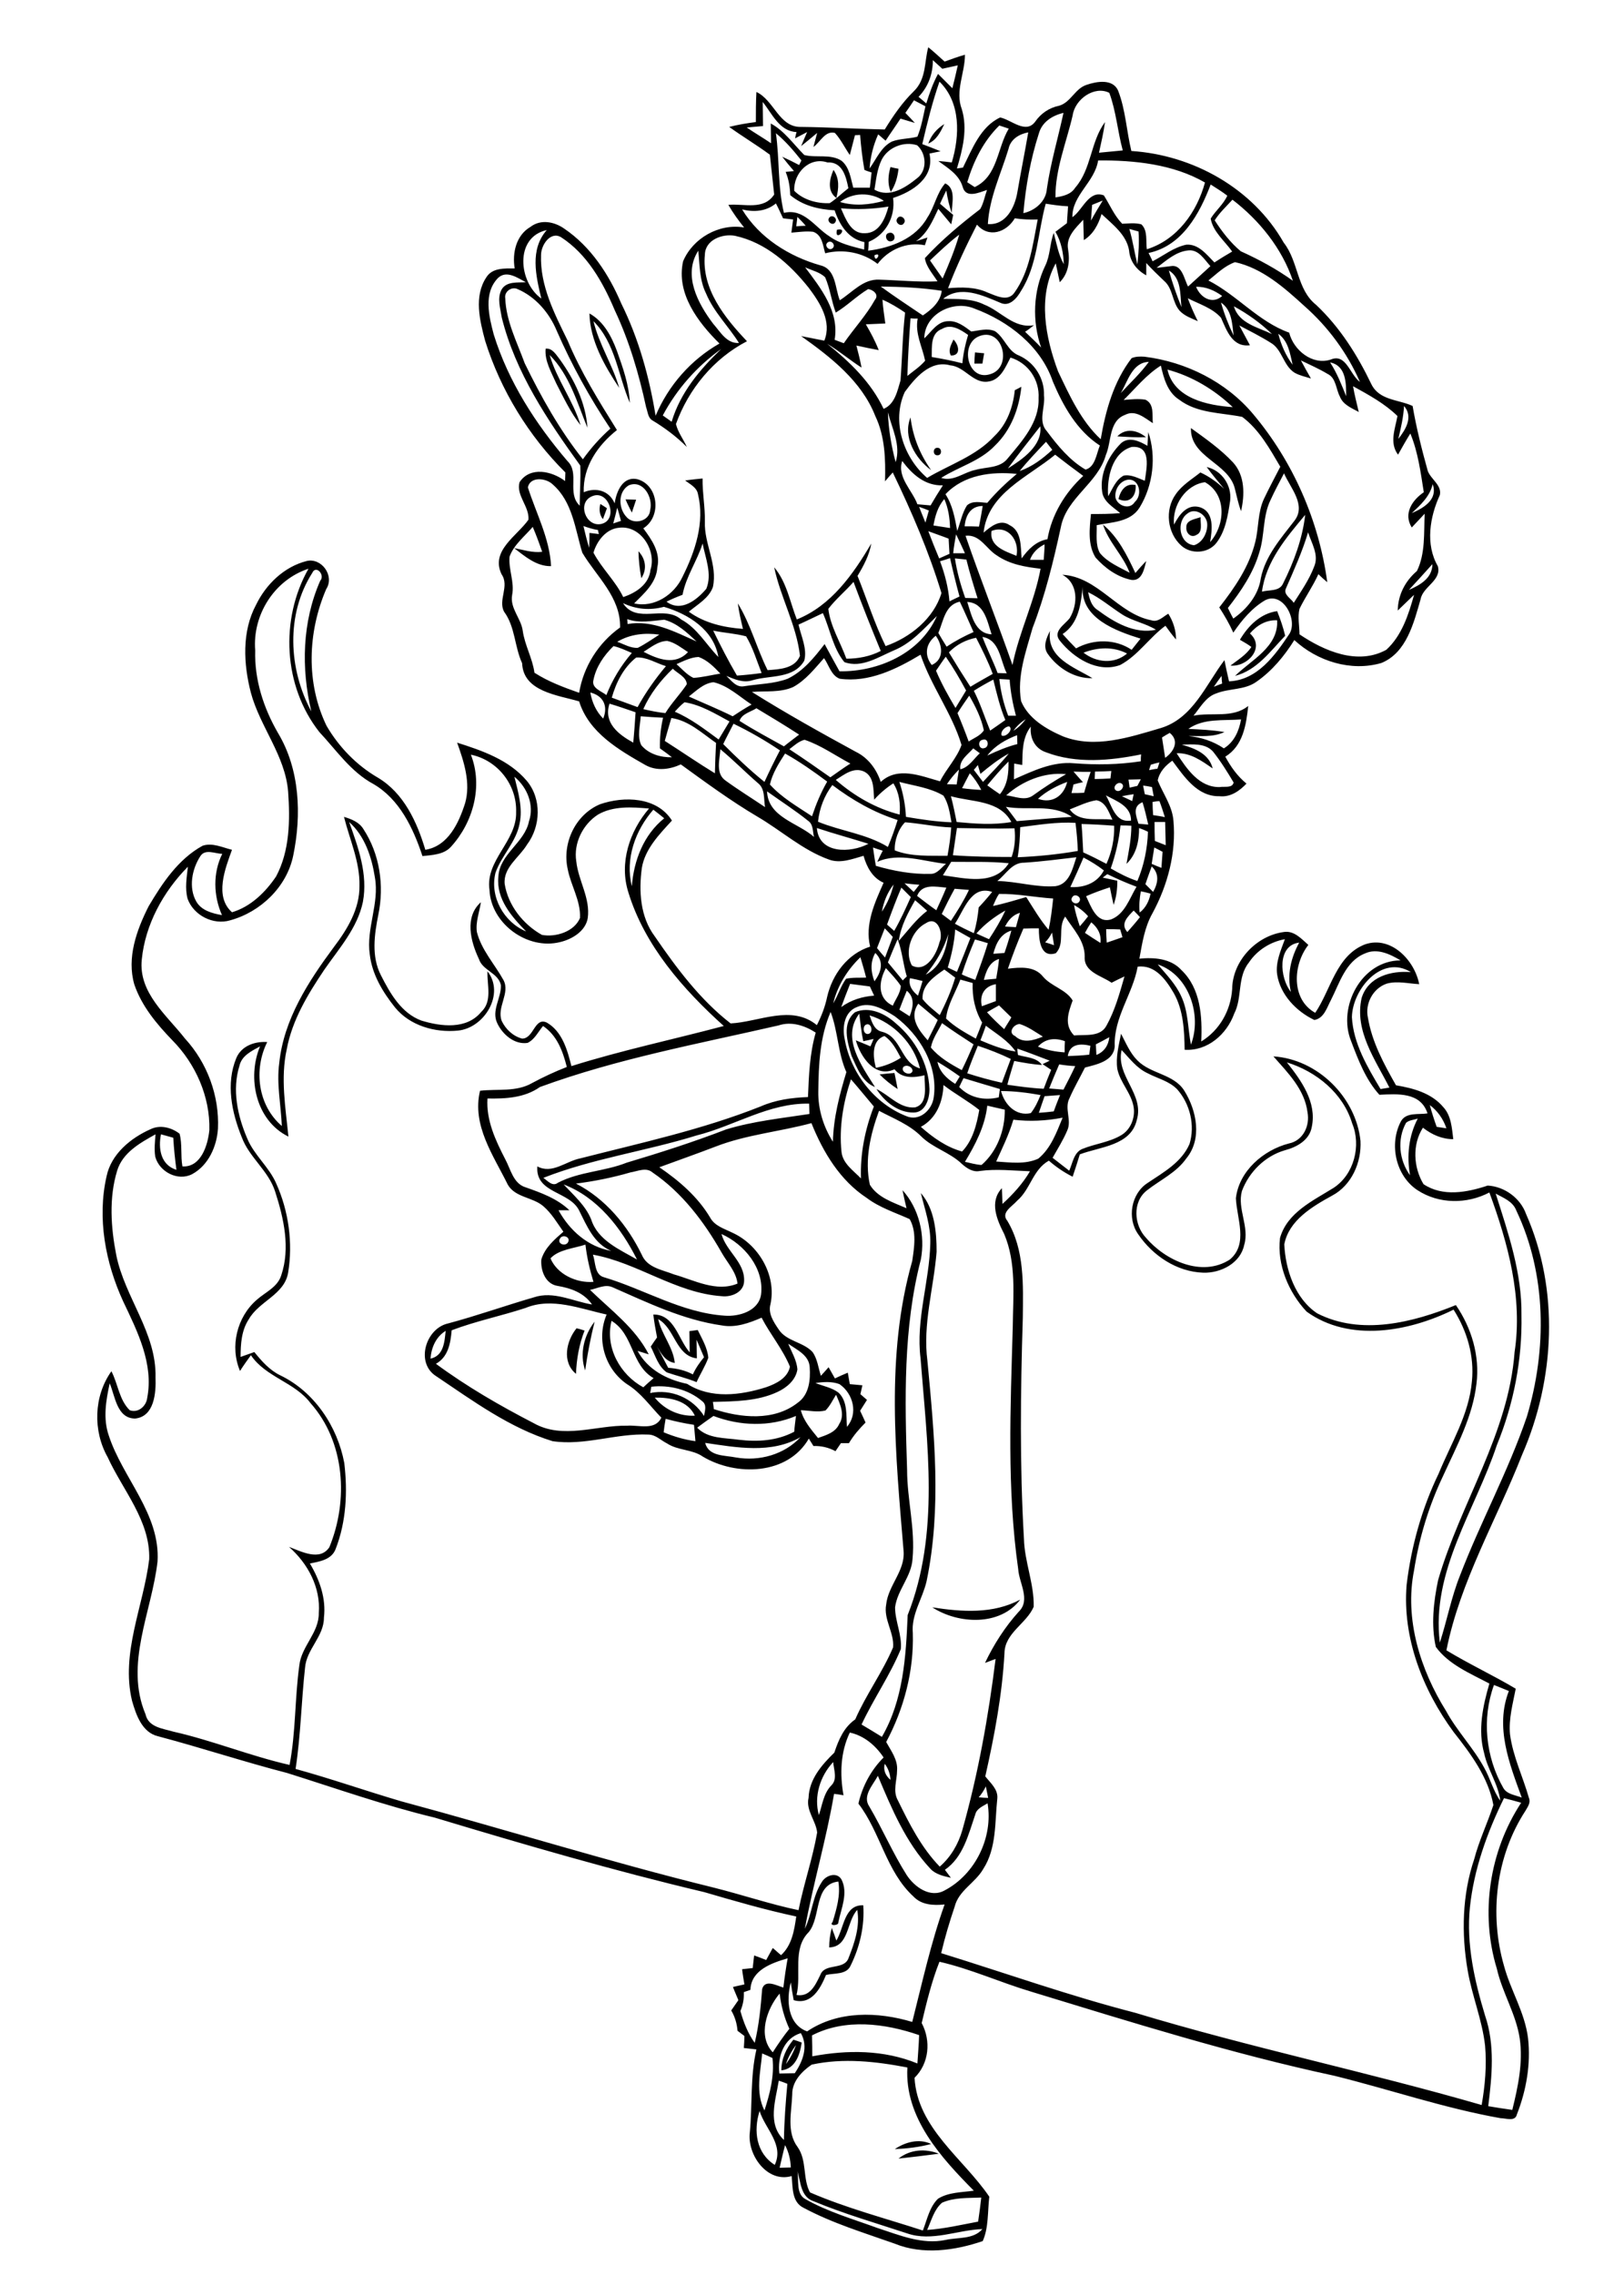 <?xml version="1.0" encoding="utf-8"?>
<!-- Generator: Adobe Illustrator 21.0.2, SVG Export Plug-In . SVG Version: 6.00 Build 0)  -->
<svg version="1.2" baseProfile="tiny" id="Layer_1" xmlns="http://www.w3.org/2000/svg" xmlns:xlink="http://www.w3.org/1999/xlink"
	 x="0px" y="0px" viewBox="0 0 567 794" overflow="scroll" xml:space="preserve">
<path d="M313.7,753.4c4-3.2,9.4-3.6,14.1-1.7C323.1,752.3,318.4,752.9,313.7,753.4 M312.4,750.1c3.7-2.5,8.5-3.8,12.7-1.8
	C321,749.4,316.7,749.9,312.4,750.1 M274.4,720.4c1.5-2,2.7-4.3,3.5-6.6C276.4,715.8,275.2,718,274.4,720.4 M277,711.9
	c0.7,0.2,2.2,0.7,2.9,1c-0.6,4.2-2.2,9.2-7.1,9.7C272.8,718.6,274.5,714.9,277,711.9 M325.5,561c10.3,1.6,21.2,2.4,30.7-2.7
	C349.2,567.6,334.6,566.9,325.5,561 M201.3,463.6c0.9,0.2,1.9,0.5,2.8,0.8c-1.9,4.8-2.8,9.9-3,15.1
	C196.1,475.4,197.7,468,201.3,463.6 M204.3,478.3c-2-5.8-0.4-12.3,3.3-17C206.2,466.9,205.1,472.6,204.3,478.3 M229.8,460.4
	c1.2,5.4,5.2,9.7,5.8,15.3c-3.3-0.5-4.8-3.3-6.3-5.9c1.3,2.5,2.7,5.1,4,7.6c3,0.2,6,0.9,8.6,2.3c1-2.2,2.4-4.2,3.9-6
	c-0.9-2-1.7-4.1-2.6-6.1c0,2.2,0.1,4.3,0.1,6.5C235.9,473.2,235.7,463.7,229.8,460.4 M228.1,458.8c7.4-0.1,8.7,8.7,12.7,13.2
	c0-2.5-0.1-4.9-0.1-7.4c1-0.1,2-0.3,2.9-0.4c1.5,3.1,3.4,6.2,3.7,9.7c-1.1,3-2.8,5.6-4.1,8.5c-3.4-1.4-6.9-2.2-10.4-3.4
	c-3-2.1-4-5.9-5.6-9c0.7-1.1,1.5-2.2,2.2-3.2C228.9,464.1,228.4,461.5,228.1,458.8 M307.1,375c1.7-0.2,3.5-0.4,5.2-0.5
	c0.4,1.8,0.7,3.7,1.1,5.6C311.1,378.6,309,376.9,307.1,375 M315.4,372.4c-1.2,1.8,2.6,3.4,3.2,1.4
	C318.6,372.3,316.5,371.4,315.4,372.4 M305.8,372.7c3.1-0.6,6.1-1.8,8.7-3.5c-1.5-2.8-3-5.8-5.7-7.6
	C304.2,363.1,304.8,368.9,305.8,372.7 M302.2,357.7c-1.1,0.8-0.8,3.1,0.7,3.2C305.2,360.8,304.3,356.5,302.2,357.7 M303.6,354.4
	c0.8,2.3,1.6,5.1,4.3,5.7c6.9,1.7,6.5,10.9,13.3,12.8C319.1,364.3,312.1,357,303.6,354.4 M298.5,353.3c5-2.2,10.6,0.5,14.3,3.9
	c6.7,5.6,11.4,14,11.7,22.8c0.1,3.4-1.4,8.3-5.5,8.3c-5.4,0.1-10.2-3.8-13-8.2c4.5,2.1,8.1,6.9,13.5,6.4c4.7-1.3,3.2-7.5,3.3-11.2
	c-3.7,0.9-7.9,1.2-10.5-2.1c-6.8,3.2-11.9-4.4-13.5-10.1c1.7,0.7,3.5,1.4,5.1,2.1c0.4-0.9,0.8-1.8,1.1-2.6c-1.2,0.3-2.4,0.6-3.6,0.8
	c-0.7-3.2-1-6.4-1.4-9.6c-6.4,8.4,0.9,18.3,5.5,25.6c-4.6-1.8-6.3-6.8-8.2-10.9C295.8,363.6,293.9,357.1,298.5,353.3 M365.8,228.2
	c-1.8-2.6-0.4-5.6,0.8-8c-1.3,9.5,8.4,12.6,14.8,16.5C375.2,236.9,369.3,233.2,365.8,228.2 M432.9,223.3c2.9-4.9,7.2-9.2,13-10
	c1.1,2.8,2.1,5.6,2.8,8.6c-5.2,5.4-9.8,12-17.5,14c5.7-5.6,15.2-10.1,14.7-19.4c-3.9-0.2-7.1,1.8-9.5,4.6c5.5,4.9-0.9,11.8-6.8,11.2
	c2.6-2,5.5-3.7,7.3-6.5C435.7,224.9,434.3,224.1,432.9,223.3 M378.3,227.8c4.5,3.5,10.7,4.1,15.2,0.3
	C388.7,225.6,383.2,225.9,378.3,227.8 M379.9,206.7c0.5,2.3,1.1,4.8,3.3,6.2c5.8,4.3,12.9,8.5,20.4,6.9c-3.7-2.3-8.2-3-11.9-5.4
	C387.7,211.8,384.1,208.7,379.9,206.7 M371,221.3c1.5,1.7,3.1,3.4,4.7,5c6-3.3,13.6-3.4,19.4,0.5c1-1.3,2.1-2.6,3.1-3.9
	c-8.6-2.7-20.9-7.1-20.2-18.1C377.4,210.8,376.6,217.6,371,221.3 M370.9,200.6c12.5,0.7,19.3,13.6,31.1,15.9
	c2.3,0.8,4.1-1.3,5.9-2.3c1.7,2.7,2.7,5.8,2.7,9c-1.3-1.5-2.5-3.1-3.7-4.8c-5.6,4.1-9.6,10.4-15.8,13.7c-7.9,2.9-16.2-2.4-21-8.4
	c-2.8-3.3,1.7-5.7,3.4-8C376.4,210.8,376.5,203.6,370.9,200.6 M222.9,192.4c2.5,2.6,3.1,6.3,1,9.4
	C223.3,198.6,223,195.5,222.9,192.4 M414.2,184.1c-0.2-2.6,3.1-2.9,5-3.6c-0.2,2,0.9,5.2-1.5,6.2C415.8,187.9,414,186,414.2,184.1
	 M209.6,175.9c0.6,0.4,1.8,1.1,2.3,1.5c-0.5,1.3-0.9,2.5-1.4,3.8C209.3,179.7,209.1,177.8,209.6,175.9 M218.4,174.3
	c0.9,0,2.8,0.1,3.7,0.1c-0.5,1.5-1,3-1.5,4.5C219.8,177.3,219,175.8,218.4,174.3 M390.5,174.2c0.7-3,2.5-5.7,6-4.9
	C396.8,173.1,394.4,176,390.5,174.2 M414.5,179.3c-3.9,2.8-2.8,10.5,2.4,11c2.9-0.9,4.6-4.2,4.6-7.1
	C421.6,179.8,417.3,176.9,414.5,179.3 M409.9,183.1c1.7-3.3,4.5-7.3,8.9-6.1c5.3,1.6,4.4,8,3.7,12.2c5.3-6,5.9-16.6-1.8-20.9
	C413.9,169.2,409.2,176.5,409.9,183.1 M421.3,163c5.3,1.2,8.8,6.4,8.2,11.7c-0.8,5.2-1.6,10.7-4.9,14.9c-2.9,3.6-8.7,3.9-12.1,0.9
	c-5-4.4-5.9-12.6-2-18c2.2-3.2,5.6-5.2,8.6-7.6c3.1,1.4,5.8,3.4,8.3,5.7C425.3,168.1,423.2,165.6,421.3,163 M327.3,156.3
	c1.6-0.1,1.7,2.7,0,2.6C325.6,159,325.6,156.2,327.3,156.3 M393.4,167.5c-2.7,0.7-4.4,3.7-3.9,6.4c0.9,2.8,5,4.1,6.7,1.3
	C399.1,172.7,397.7,166.6,393.4,167.5 M386.9,173.2c1.5-2.5,2.6-5.7,5.4-7.2c2.6-0.5,5,0.9,7.4,1.8c0.6-4.4,2.5-12.4-4.6-11.8
	C388.2,158,386.4,166.9,386.9,173.2 M400.9,150.8c2.9,8.5,1.7,18.6-3,26.3c-3.2,5.2-9.7,5.1-15,6.2c0.1,3.2-0.5,6.8,1.1,9.7
	c2.7,3.3,6.7,4.9,10.4,6.9c-2.3-6.1-7.3-10.6-9.3-16.8c5.3,4.4,8.4,10.7,11.3,16.9c1.2-1.4,2.5-2.9,3.8-4.2
	c-0.7,2.6-1.4,7.1-5.2,6.6c-4.9-1-9.2-4.1-12.5-7.8c-2.8-4.5-2.1-10.2-1.6-15.2c3.4,0,6.8,0,10.2-0.3c-2.4-2.1-5.9-4-6.3-7.5
	c-0.9-6.3,2.3-12.7,6.7-17c2.8-2.3,6.4-0.6,9.1,1C400.7,153.8,400.8,152.3,400.9,150.8 M415.8,149.4c5.1,3.7,10.4,7.4,14.7,12
	c4.2,4.6,4.1,11.3,2.8,17c-1-2.6-1.5-5.3-2.2-8C428.8,161.5,415.5,159.6,415.8,149.4 M390.1,152.3c2.9-3,7-2.2,10,0.3
	C396.7,152.7,393.4,152.5,390.1,152.3 M325.1,164.1c-5.5-4-10-11.6-7.2-18.4C318.7,152.4,321.2,158.6,325.1,164.1 M340.4,123
	c1.1,0.1,2.1,0.2,3.2,0.3c-0.2,1.2-0.4,2.4-0.6,3.6c-0.7,0-2.1,0-2.8,0C340.2,125.6,340.3,124.3,340.4,123 M190.5,121.7
	c2.4-0.3,3.7,2.2,5,3.8c5,7,9,15.1,9.6,23.8c-3.6-8.8-6.3-18.5-13.2-25.4c2.5,8.6,8.2,15.9,10.8,24.5c-3.5-4.4-5.9-9.6-8.5-14.6
	C192.5,129.9,190.1,126,190.5,121.7 M332,124.1c-1.1-1.9,0.1-3.8,0.9-5.6C334.7,120.3,335.7,124.1,332,124.1 M205.8,109.4
	c5,2.8,7.7,8,9.6,13.1c2.1,5.9,4.2,11.8,4.5,18.1c-4.1-9.5-5-20.8-12.7-28.5c2,8.2,6.7,15.3,9,23.3C211,127.6,206,118.8,205.8,109.4
	 M310.4,81.3c1.9-0.6,2.8,2.5,0.8,2.9C309.4,84.7,308.5,81.6,310.4,81.3 M292.2,80.2C296.8,79.2,291.2,84.9,292.2,80.2 M313.3,76.2
	c1-1.6,3.4,0.3,2.3,1.7C314.6,79.5,312.2,77.6,313.3,76.2 M289.5,76c1-1.4,3.1,0.3,2.1,1.6C290.7,79,288.5,77.3,289.5,76 M292,69.1
	c-3.3-2.4-2.4-6.6-1-9.8C293.1,62.2,292.9,65.7,292,69.1 M310.9,58.3c0.7,0.2,2.1,0.5,2.8,0.6c-0.3,2.9-1.1,5.7-2.7,8.1
	C309.8,64.1,310.1,61.1,310.9,58.3 M324.1,50.1c1-2.9,3-5.2,5.6-6.8C328.4,46,327,48.9,324.1,50.1 M328.9,768.8
	c-2.8,2.4-3.7,6.2-5.2,9.5c6-0.4,11.9-1.8,17.8-2.9c0.4-2.8,0.8-5.6,1.1-8.4C338,767.2,333.2,766.9,328.9,768.8 M278.4,757.8
	c0.6,3.2-0.6,8,2.9,9.8c7.8,4.4,16.5,6.9,25,10c7.7,2.5,15.6,5.9,23.8,4.2c4.3-1,9.7-0.1,12.9-3.8c-8.8,0.3-17.6,4.5-26.3,1.5
	c-10.9-3.6-22-6.8-32.6-11.2C279.5,766.8,279.6,761.6,278.4,757.8 M274.1,748.7c-0.7,2.6-1.3,5.3-1.9,7.9c1.3,0,2.6-0.1,3.9-0.1
	C276,753.8,275.4,751.2,274.1,748.7 M270.5,755.6c3.3-7.1-3.3-12.5-5.3-18.8C263,743.7,264,751.5,270.5,755.6 M271.9,726.2
	c-1.1,6.9-4.1,15.1,1.8,20.7c0.1-6.6,0.6-13.1,1.2-19.6C273.9,726.9,272.9,726.5,271.9,726.2 M283.4,720.6
	c-3.4,2.3-6.9,5.9-6.8,10.4c-0.2,6.1-2.1,13.1,1.9,18.4c3.3,4.7,1.7,11.1,4.3,15.8c12.7,5.5,26.2,9,39.4,13.3
	c1.5-3.8,2.3-8.2,5.3-11.1c3.7-2.3,8.3-2.2,12.5-2.8c-11.5-11.6-24.2-25.5-23.2-43C305.9,719.5,294.4,718.2,283.4,720.6
	 M266.1,716.7c-0.6,6.6-2.4,13.6,0.8,19.9c1.9-5.9,3.5-12,2.8-18.3C268.5,717.7,267.3,717.2,266.1,716.7 M272.1,723.7
	c1.8,0,3.6-0.1,5.4-0.1c2.8-4.2,4.8-9.3,2.1-14C273.6,711.4,271.4,717.9,272.1,723.7 M283.5,710.4c0.1,2.4,0.1,4.9,0.1,7.3
	c12.2-2.3,25-2.3,36.7,2.5c0.2-3.3,0.5-6.6,0.6-9.9C309,706.2,295.1,704.4,283.5,710.4 M269.8,716.3c1.8-2.8,3.7-5.6,5.8-8.2
	c-1.8-3.9-2.9-8.1-3.4-12.3C267.7,701.1,264.4,710.6,269.8,716.3 M262,694.5c-0.8,0.3-1.5,0.5-2.3,0.8c0.1,2.3-0.3,4.5-1.2,6.6
	c1.1,3.9,2.6,7.8,5,11.1c1.5-6.2,2.1-12.5,2.6-18.8c1-3.5,5-1.2,7.4-0.5c0.4-3.4,0.9-6.8,1.5-10.2
	C269.5,685.1,262.2,687.6,262,694.5 M525.1,627.6c-5.9,12-10.5,24.8-11.9,38.1c-1.3,12.8,1.6,25.6,5.3,37.8
	c3.5,10.2,2.4,21.2,1.1,31.6c2.8,0.5,5.6,0.9,8.4,1.3c2-8.1,3.8-16.5,2.6-24.9c-1.3-8.6-6.1-16-8-24.4c-5.9-19.3-2.6-41,8.5-57.9
	C529.1,628.6,527.1,628.1,525.1,627.6 M341.7,627.3c0.8,0.1,2.5,0.2,3.3,0.2c-0.3-1.3-0.5-2.7-0.8-4
	C343.5,624.9,342.7,626.2,341.7,627.3 M303.5,630.5c4.6,7.8,8.2,16.3,13.1,24c2.7,4.1,8.2,8.1,13.2,5.3c10.7-5.6,17-18.5,15-30.4
	c-1.6,1-3.8,1.8-4.3,3.9c-2.4,7-4.2,14.9-10.6,19.3c0.7,0.9,1.4,1.9,2.1,2.8c-2.6-0.6-5.4-1.2-7.2-3.2c-8.6-9.2-13.5-21-18.3-32.4
	C304.8,623,301,626.8,303.5,630.5 M308.9,615.6c-0.6,2.2,0.3,4.2,2,5.6C310.8,619.1,310.1,617.2,308.9,615.6 M290.9,615
	c-4.6,4.9-6.8,12-5,18.5c1.2-3.5,1.6-7.5,4.3-10.3C292.5,621,291.1,617.7,290.9,615 M294.5,626.6c-1.1-0.2-2.2-0.4-3.3-0.5
	c-2.7,15.9-7.3,31.3-10.2,47.1c2.5-5.2,2.7-11.4,5.9-16.3c1.4-2.4,5.3-3.7,6.9-0.9c2.4,4.7-0.1,10.1-1.1,14.9c0.3,1.2-3.5,1.5-2-0.1
	c1.4-4.6,2.8-9.3,2-14.1c-8.6,1-6,12.3-10.3,17.6c-5.9,5.9-2.5,14.8-4.3,22c4.7,0.8,6.6-3.5,8.3-7c1.6-4.3,8.4-1.5,9.9-6
	c2.1-5.3,4-11,3-16.7c-3.8,4.1-2.8,12.9-9.8,13.1c0-2.3,0.3-4.6,0.9-6.8c0.6,1.5,1.1,2.9,1.6,4.4c2.7-4.3,2.7-12.6,9.4-12.3
	c0.5,7.2-1.2,14.5-4.4,21c-1.4,3.3-5.7,2.6-8.6,3.3c-2,4.8-5.1,10.6-11.3,8.8c-0.4-2.1-0.7-4.1-1-6.2c-1.6,6.1-1.2,14.6,5.7,17.1
	c10.8-7.3,24.7-6.9,36.7-3.3c3.5-13.8,6.5-27.6,11.3-41c-3.9,0.4-8.1,0.2-10.9-2.8c-9.5-8.7-11.5-22.4-19.2-32.4
	c1.4-6.1,4.4-11.7,8.8-16.1c-2.8-4.2-6.8-7.6-11.8-8.7C293.4,611.6,293.2,619.3,294.5,626.6 M521.6,588.1c-4.3,11.8-2.9,25.2,3.3,36
	c1.3,2.2,4.2,2.4,6.4,3.3c-4.3-11.8-9.4-24.6-4.5-37.2C525.1,589.5,523.4,588.8,521.6,588.1 M246.2,503.6c1.2,4.8,6.9,4.3,10.8,5.1
	c8.1,1.4,16.8-1,22.5-7.1C269.2,507.5,257.2,505.2,246.2,503.6 M232.4,495.2c-0.3,1.6-0.5,3.1-0.7,4.7c3.6,1.5,7.3,2.6,11.1,3.1
	c-0.2-1.9-0.3-3.8-0.5-5.7C239,496.8,235.7,496.1,232.4,495.2 M243.4,498.3c3.8,3.9,9.6,3.5,14.5,4.2c6.6,0.8,13.4,0.4,19.4-2.8
	c0.1-1.8,0.4-3.7,0.6-5.5c-9.2,3.9-19.6,3.5-28.8,0C247.2,495.5,245.3,496.9,243.4,498.3 M228.6,487.8c3.4,4.2,8.6,6.6,14,6.3
	C240.1,488.8,233.9,487.7,228.6,487.8 M291.9,486.8c-1.2,1.9-2.1,3.9-3.7,5.5c-2.8,0.7-5.7,0-8.6-0.1c1,3.8,3.6,6.7,6,9.7
	c2.8-1,6.1-1.9,7.4-4.9C295.1,493.8,293.3,490,291.9,486.8 M227.4,484c-0.1,0.5-0.3,1.6-0.4,2.2c7.4-1.5,14.8,1.7,18.8,8
	c0.3-1.8,1.1-3.9-0.7-5.2C240.3,484.9,233.6,483.3,227.4,484 M284.7,482.7c2.7,1.1,5.8,1.6,8.1,3.4c3.2,3.1,2.6,7.9,2.9,11.9
	c4-4.6,2.2-11.6-2.6-14.9C290.5,482.1,287.5,482.3,284.7,482.7 M275.2,469c1.2,2.9,3,5.8,3.2,9c-0.6,3.7-3.7,6.3-6.9,7.8
	c-7,3.3-15,3.3-22.6,3.5c0.1,0.6,0.3,1.9,0.3,2.5c9.4,3.1,21,4.3,29.3-2.2c4-2.8,4.5-8,4.2-12.4C282.5,473,278.2,471.1,275.2,469
	 M150.3,474.2c4.6-1,4.9-5.8,5.3-9.7C152.2,466.6,150.6,470.3,150.3,474.2 M213.5,461c-2.3,9.3,3,18.8,11.1,23.2
	c1.2-1.1,2.4-2.2,3.6-3.2C220.3,476.5,221.3,465.7,213.5,461 M183.5,456.5c-8.5,2.8-17.4,4.6-25.8,7.8c-0.4,4.5-1.2,9.3-5.5,11.7
	c10.7,7.9,22.3,14.6,34.1,20.7c10.2,5.8,21.8,0.7,32.7,0.9c4.1-0.3,9.7,1.8,11.9-2.8c-3.9-4-7.1-8.7-12-11.7
	c-7.7-5.3-10.8-15.6-7.1-24.3C202.6,456.8,192.7,452.7,183.5,456.5 M206,450.2c7.3,7.1,15.8,13.3,20.5,22.5
	c-1.3-0.4-2.6-0.8-3.9-1.2c3.6,6.6,10.2,10,17.3,11.5c8.3,5.3,18.6,4,27.5,1.2c3.5-1.2,7.6-3.2,8.4-7.2c-2.5-6.1-6.9-11.3-9.9-17.1
	c-4.4,1.9-9.1,3.6-13.9,2.7c-13.4-1.9-25.8-7.9-38.1-13.3C211.3,448.1,208.6,449.7,206,450.2 M192.2,439.2c2.3,5.5,9,8.7,15,8.2
	c-1.3-4.3-2.3-8.6-2.8-13C200.5,435.7,195,436.1,192.2,439.2 M195.5,432.3c-1.1,1.8,1.9,2.9,2.8,1.3
	C199.4,431.8,196.4,430.6,195.5,432.3 M251.9,430.7c1.6,6,8.1,9.8,7.9,16.3c0,4-4.4,5.8-7.8,5.4c-16.1-1.1-29.4-11.7-45-14.5
	c1,2.7,0.5,7,3.9,7.9c14.1,4.2,27.1,12.4,42.1,13.4c5,0.4,11.8-1.6,12.7-7.3C266.9,442.7,259.9,434.3,251.9,430.7 M522.2,416.6
	c4.4,13.8,9.2,27.8,9,42.4c0.3,15.5-2.7,31-8.6,45.4c-7.5,22.6-23,44-19.9,68.9c2.5-7.7,4-15.8,7-23.3c7.2-18.8,16.9-36.5,23.4-55.6
	c7-23.4,6.9-49.6-3.7-71.9C528.2,419.3,524.9,418.1,522.2,416.6 M196.8,413.4c3.5,3.8,7.6,7.3,9.6,12.2c2.3,7.3,9.9,10.5,16,14
	C216.9,428.6,208.6,417.9,196.8,413.4 M220.1,409.2c-6.2,1.8-12.6,3.1-19,3.9c10.3,5.3,18,14.6,23,24.9c1.9,4.5,7.2,5.2,11.2,6.8
	c7.1,2,14.8,6.3,22.2,3.2c-0.5-4.2-3.6-7.3-5.6-10.9c-6.1-10.7-13.8-20.9-24.1-27.9C225.6,407.3,222.6,408.8,220.1,409.2
	 M56.2,395.9c-1,5-0.1,10.7,5.4,12.4c-0.5-3.7-0.9-7.5-1.1-11.2C59.1,396.7,57.7,396.3,56.2,395.9 M490.9,391.9
	c-3.2,5.8-2.4,13.1,1.4,18.3c-1.2-6.8-0.5-13.7,2.7-19.8C493.6,390.9,492,390.9,490.9,391.9 M353.8,390.8c-1.5,5.1-3.8,9.8-6,14.6
	c4.9,0.3,10.1,1.1,14.7-1c4.4-3.6,6.4-9.2,8.5-14.3C365.3,391.2,359.5,391.5,353.8,390.8 M303.7,413.5c2.7,4.5,8.2,6.2,12.8,8.2
	c-0.5-2.1-1-4.2-1.4-6.3c5.8,6.4,8,15.8,6.4,24.2c-6.2,23.9-5.6,48.9-4.8,73.4c0,10.4,2.9,20.6,1.9,31.1c-0.4,6.2-5.3,10.8-6.1,16.9
	c0,4.9,2.5,9.7,2,14.6c-3.8,9.2-9.5,17.3-13.7,26.3c2.4,1.4,4.8,2.9,7.1,4.3c7.5-12.9,8.4-28,9-42.5c11.3-28.5,6.8-59.9,4.5-89.6
	c-1.7-13.5,3.1-26.7,3.4-40.1c0.2-6.1-1.9-11.8-3.3-17.6c4.8,5.5,5.5,13.5,5.5,20.5c-1,12.7-4.9,25.3-3.2,38.1
	c2.4,25.5,5,51.5-0.3,76.9c-1.4,6.1-5.4,11.6-4.8,18.1c0.4,13.2-3.1,26.4-9.3,38c1.7,3.1,4.1,6.2,3.8,9.9c0,3.5-1.6,7.2,0.3,10.5
	c4,8.2,8.2,16.5,14.6,23.1c3.9-3.4,6.5-7.9,7.9-12.8c5.5-19.5,9.1-39.6,11.6-59.7c-1.2,0.5-2.5,0.9-3.7,1.4
	c3.1-6.5,7-12.6,11.8-17.9c4.2-4.1,0.1-10-0.2-14.8c-4-28.1-2.7-56.5-1.9-84.8c0.1-10.7,1.3-22.1-3-32.2c-2.5-4.9-5.3-11.2-0.8-16
	c0.1,1.8,0.1,3.6,0.2,5.5c3.7-3.4,7.1-7.1,9.6-11.4c-5.8-0.2-11.7-0.9-17.5-0.1c-2.4,0.5-4.5-0.9-6.2-2.4
	c-4.2-4.1-10.2-5.6-14.3-9.7c-4.1-4.1-9.6-6.2-14.7-8.9C303.9,395.9,301.8,404.8,303.7,413.5 M499.2,385.7c0.7,2.6,1.5,5.1,2.4,7.6
	c1.1,0.2,2.3,0.3,3.4,0.5C503.9,390.6,502,387.8,499.2,385.7 M344.7,385.9c-0.8,7.1-4.1,13.5-7.8,19.6c1.9,0.4,3.8,1,5.8,1.1
	c5.4-4.7,8.2-12.1,8.1-19.3C348.7,386.8,346.7,386.4,344.7,385.9 M243.2,396.3c-17.7,5.5-36.2,8-53.5,14.8c1.5,1,3.2,3.2,5.1,1.7
	c7.5-3.9,16.2-3.9,24-7c11.7-3.5,23.3-7.2,34.7-11.6c9.5-2.9,19.4-3.9,29.1-5.4c0-1.2-0.1-2.4-0.1-3.6
	C268.5,384.9,256.4,393,243.2,396.3 M364.7,382.6c-0.7,1.9-1.3,3.8-2,5.8c1.7-0.1,3.5-0.3,5.2-0.5c0.7-1.9,1.4-3.8,2.2-5.7
	C368.3,382.3,366.5,382.5,364.7,382.6 M349.5,380.8c1.2,4.7,5.2,8.9,10.4,7.7c1.5-1.9,2.5-4.1,3.4-6.3
	C358.8,381.4,354.2,380.8,349.5,380.8 M329.4,378.7c-0.2,5.9-2.5,11.7-7.9,14.6c4.2,3.7,8.9,7.1,14.4,8.6c3.7-3.8,5.1-9.4,6-14.5
	C337.9,384.2,333.4,381.8,329.4,378.7 M293.8,402c0.4,4.1,4.2,6.6,6.8,9.3c-0.3-8.6,1.4-17.1,4.5-25.1c-2.7-3.2-5.3-6.4-8-9.5
	C294.4,384.8,292.9,393.5,293.8,402 M336.4,376.3c-0.5,1-1,2-1.5,3.1c3.7,3.8,8.7,4.8,13.8,3.6c0.1-0.7,0.3-2.2,0.4-2.9
	C344.8,378.8,340.6,377.6,336.4,376.3 M369.8,371.5c-1.2,2.8-2.4,5.6-3.5,8.4c1.7,0.1,3.3,0.3,5,0.4c1.4-2.7,2.8-5.4,4.1-8.2
	C373.5,372,371.6,371.8,369.8,371.5 M327.3,370.6c0.7,3.5,3.3,5.9,6.2,7.7c0.4-0.6,1.2-2,1.6-2.6C332.6,373.9,330,372.2,327.3,370.6
	 M391.6,366.5c-2.1,9,8,15.3,5.3,24.4c-2.1,9-12.8,9.3-19.9,12c-0.8,2.6-1.6,5.2-2.5,7.8c-3-1.5-5.8-3.4-8.3-5.6
	c-5.6,3.1-6.4,10-11.1,14c-1.7,2-5.8,4.1-3.4,7c6.1,10.2,5.5,22.4,5.4,33.9c-0.8,25.7-1.1,51.4,0.4,77.1c0.2,8,3.6,15.7,3.4,23.7
	c-2.5,5.9-10.1,9.1-10.2,16.2c-0.8,14.5-3.5,28.8-6.7,43c1.8,2.3,4.5,4.5,4.2,7.7c-0.9,8.3-0.2,17.3-4.9,24.6
	c-2.8,4.9-8.6,7.5-10,13.2c-1.8,5.3-3.4,10.7-4.7,16.2c22.6,7,44.8,14.9,67.7,20.8c40,12.1,80.9,20.6,121,32.2
	c1.2-6.8,1.8-13.8,1.2-20.7c-1-9-4.6-17.5-6.1-26.4c-2.2-12.8-1.9-26.3,2.3-38.7c1.7-6.5,4.6-12.5,6.7-18.9
	c-1.8-9.7-7.9-17.9-13.9-25.5c-10.8-14.7-17.9-32.9-16.4-51.3c1.6-13.4,5.3-26.7,11.2-38.9c4.3-10.5,10.6-20.6,11.6-32.2
	c0.9-8.8-1.7-17.6-6.4-25c-15.6,7.7-36.3,11.5-51.3,0.7c-6.3-6.7-10.4-16.4-9.3-25.7c2.5-8.9,11.5-13,18.7-17.5
	c7.2-4.7,9.7-14.8,6.5-22.5c-3.2-10.6-12.5-18.1-22.8-21.3c5,6.3,10.5,13.9,8.7,22.5c-0.8,4.7-5.3,7.1-9.5,8.2
	c-6.8,2-12.4,7.5-14.9,14.2c-1.7,6.2,2.7,12.5,0.8,18.8c-1.3,6.4-8.2,9.9-14.3,9.7c-9.2-0.3-17.6-5.9-22.7-13.4
	c-4-5.6-2.5-14.3,3.4-18c5.5-3.7,11.7-7.1,14.5-13.5c2-6.5,0.2-14-4.3-19.1c-2.8-2.9-6.9-3.8-10.3-5.6
	C396.8,372.8,394.4,369.4,391.6,366.5 M355.2,366c0,0.5,0.1,1.6,0.2,2.2c2.9,0.9,6.5,0.8,8.4,3.5c-3.3-0.2-6.5-0.8-9.7-1.4
	c-0.8,2.8-1.7,5.5-2.4,8.3c4.2,0.6,8.4,1.2,12.7,1.4c0.8-2.2,1.7-4.4,2.6-6.6c-1-0.7-2-1.3-3-2c0.6-0.3,1.9-0.9,2.5-1.2
	C362.8,368.8,359,367.3,355.2,366 M372.8,368.6c2.5-0.1,5-0.2,7.5-0.5c0.1-0.8,0.3-2.3,0.4-3.1C377.3,364.2,373.5,364.2,372.8,368.6
	 M341.4,365c-1.3,3.2-2.6,6.3-3.7,9.6c4,1.3,8,2.4,12.1,3.3c1-2.8,2.1-5.5,3.1-8.3C349.2,367.8,345.3,366.3,341.4,365 M382.6,364.5
	c0.1,1.2,0.1,2.5,0.2,3.7c2.7-1.1,4.2-3.3,4.5-6.2C385.7,362.9,384.2,363.7,382.6,364.5 M362.4,365.3c3,1.2,6.1,1.8,9.3,2
	c0-1.3,0-2.6,0.1-3.9C368.3,362.1,364.9,362.5,362.4,365.3 M344.2,358c-0.6,1.7-1.2,3.4-1.9,5.1c4,1.7,8,3.3,12.3,3.9
	C351.9,363.1,347.8,360.8,344.2,358 M354.4,361.6c2.8,2.7,6.5,1.5,9.7,0.2c-2.6-1.6-5.2-3.5-8.1-4.4
	C353.8,357.5,351.8,360.5,354.4,361.6 M328.9,357.1c-1.4,2.8-3.3,5.4-3.9,8.5c2.9,3.5,6.9,5.8,10.8,7.9c1.5-3,2.8-6,4.1-9
	C336.2,362.1,332.5,359.7,328.9,357.1 M271.8,357.9c-27.9,6.4-56.3,11.6-83.3,21.5c-5.4,3.8-11.9,4.1-18.3,4
	c-0.5,7.6,2.8,14.6,6.2,21.2c1.9,3.5,2.8,8.5,7.1,9.8c5.4,1.9,11,3.9,15.3,8c-1.3,0-2.5,0-3.8,0c3.9,7.1,10.2,12.7,18.4,14.2
	c-6-2.6-8.4-8.5-11.1-13.9c-3.3-7.1-15.4-6-14.7-15.6c5.2,2.8,9.9-1.8,15-2.8c21.1-5.4,42.5-10,62.9-18.1c5.2-2.3,10.9-3.1,16.6-3.3
	c0.3-7.6,0.6-15.2,2.7-22.5C280.9,357.9,276.3,356.4,271.8,357.9 M285.7,381c-0.1,6.2,1.8,12.3,5.1,17.5c0.2-8.4,2.3-16.4,4.7-24.3
	c-3-6.7-2.9-14.2-5.5-21C286.2,362,285.8,371.7,285.7,381 M344.6,353.3c1.9,2.1,3.9,4,6,5.9c0.8-1.4,1.7-2.7,2.5-4.1
	c-1.4-1.4-2.9-2.8-4.3-4.2C347.3,351.7,346,352.5,344.6,353.3 M323.9,363.1c1.2-2.4,2.4-4.7,3.5-7.1c-2.3-1.9-4.5-3.8-6.8-5.7
	C317.3,355.1,320.7,359.5,323.9,363.1 M299.4,351.4c-4.6,1.6-5.4,7-4.5,11.2c2,11.7,10.3,22.5,21.4,26.9c4.6,2.1,9.1-2,9.7-6.5
	c1.6-11-4.9-21.9-13.6-28.3C308.6,352.3,303.9,349.5,299.4,351.4 M316.6,345.8c-0.9,2.2-1.8,4.4-2.6,6.6c1.2,0.8,2.4,1.5,3.6,2.3
	C318.8,351.6,319.5,348.2,316.6,345.8 M342.8,351.2c1.6-0.6,3.2-1.2,4.9-1.8c0-2,0-3.9,0-5.9C343.7,344.2,341.9,347.3,342.8,351.2
	 M293.7,351.5c3.4-2.5,7.4-3.7,11.5-4c-0.5-1.1-1-2.1-1.5-3.2c-2.3-0.3-4.6-0.6-6.9-0.9C295.7,346.1,294.7,348.8,293.7,351.5
	 M335.3,341.9c-1.7,4.5-4.5,8.8-5,13.6c3,2.9,6.8,5,10.4,7c0.8-1.9,1.5-3.7,2.2-5.6c-2.5-4.2-3.5-8.9-3.3-13.8
	C338.2,342.7,336.8,342.3,335.3,341.9 M317.7,341.4c-0.6,2.6,0.9,4.6,2.8,6.1c0.6-1.7,1.1-3.4,1.6-5.1
	C320.6,342,319.2,341.7,317.7,341.4 M322.1,348.7c1.7,2.2,3.9,3.8,6,5.6c2.1-4.2,4.1-8.6,5.4-13.1c-1.3-0.9-2.5-1.9-3.8-2.8
	C326.2,340.8,321.8,343.8,322.1,348.7 M472,355c0.5,9.2,5.4,17.4,10,25.1c0.8-0.1,2.3-0.4,3.1-0.5c-4.9-9.7-12.3-19.8-9.7-31.3
	c2.3-7.4,10.2-9.6,17.2-9C482.4,333,472.2,345.3,472,355 M309.3,337.9c-2.5,4.6-3.1,10.5,2.4,13.1c1-2.3,2.7-4.4,2.8-6.9
	C313,341.8,311.1,339.9,309.3,337.9 M404.2,336.6c3,3.5,6.3,6.9,8.2,11.1c2.5,5.3,2.3,11.3,3.4,16.9
	C419.7,354.4,415.2,340.3,404.2,336.6 M343.5,342c1.4-0.1,2.8-0.3,4.3-0.4c0.4-2.3,0.8-4.6,1-6.9C345.5,335.7,344.3,338.9,343.5,342
	 M290.9,350.2c1.7-2.8,2.6-6,4.5-8.6c2.3-0.5,4.7-0.3,7-0.4c-0.6-2.4-1.3-4.7-2-7.1C295.9,338.4,292.4,344,290.9,350.2 M305.3,342.5
	c2.3-3.1,3.5-6.8,0.3-9.9C303.8,335.7,304,339.2,305.3,342.5 M450.7,346.2c-1.4-6,0-11.9,2.9-17.2
	C445.8,329.9,446.8,341.4,450.7,346.2 M310,335.9c1.7,2.1,3.5,4.2,5.2,6.3c0.3-0.4,1-1,1.4-1.4c-1.3-4.3-1.6-8.8-3.2-13
	C312.2,330.5,311.1,333.2,310,335.9 M436,336c-4.1,5.1-2.2,12.2-5.1,17.8c-2.6,7.2-9.3,13.1-17.3,12.6c-0.1-6.7-0.4-13.8-3.8-19.8
	c-2.7-4.6-6.5-10-12.6-9.2c-1.7,9.5-8.4,17.7-8,27.7c-0.3,5.3-6.3,6.4-10.4,7.5c-1.8,3.6-3.8,7-5.4,10.7c-1.9,3.6,0.9,7.7-0.8,11.3
	c-1.4,3.3-3.3,6.3-5.1,9.5c1.9,1.5,3.9,3,5.8,4.5c1.2-2.6,1.6-6.4,4.6-7.6c4.4-1.8,9.3-2.3,13.4-4.7c3.4-1.9,5.1-6.1,4.5-9.9
	c-0.8-4.9-4.7-8.5-5.7-13.3c-0.6-4.1,0.5-8.2,1.3-12.3c1.7,3.2,3.1,6.7,5.7,9.3c4.7,4.8,12.7,4.7,16.4,10.6
	c4.3,6.9,6.3,16.8,0.7,23.6c-3.5,5-9.1,7.5-13.8,11.2c-5.1,4-4.5,12.1-0.3,16.5c6.8,8,19.6,13.9,29.3,7.6c6.5-5.5,2.4-14.3,2.1-21.4
	c1.1-9.5,9.6-16.8,18.5-19.1c5-1,7.4-6.2,6.5-10.9c-1-8-6.9-13.8-11.9-19.5c15.4,1,28.8,14.2,30.4,29.5c0.4,7.5-3.1,15.5-9.9,19.1
	c-6.9,3.8-15.1,8.6-16.7,17c0.4,8.9,3.8,19,11.5,24.1c15.3,7.8,33.4,3.2,48.4-2.9c5.5,8,8.4,17.8,7.2,27.4
	c-1.3,11.5-6.9,21.8-11.6,32.1c-5,10.5-8.4,21.6-10.2,33.1c-3.4,17,2.2,34.7,11.2,49.1c3.8,7,9.5,12.8,13.3,19.8
	c2.1,3.7,3.1,8,5.6,11.5c-0.7-5.9-4.4-10.8-5.6-16.5c-2.3-8.1-0.5-16.5,1.8-24.4c-6.6-3.5-14.2-6.6-18.7-12.8
	c-1.7-7.6-0.8-15.7,0.8-23.3c7.8-26.9,24.6-51.1,26.7-79.6c2.9-19-2.3-38-8.8-55.7c-7.8,4.1-17.6,4.1-25.1-0.8c-7.6-5-10-16-5.8-24
	c1.8-3.3,6.2-2.3,9.3-2.8c-2.4-7.5-10.5-6.8-16.8-6.5c-4.8-5.3-7.4-12.2-9.9-18.8c-4.8-11.9,3.7-28.1,17.3-28.1
	c-3.7-2.2-8.2-4.4-12.5-2.4c-6.7,2.7-8.8,10.3-11.8,16.2c-1.4,2.6-2.4,6.4-5.8,7c-6.3-3-11.9-8.8-13-15.9c-0.6-4.3,1.3-8.4,2.7-12.3
	C443.6,328.7,438.9,331.6,436,336 M340.4,327.9c-1.7,4-3.3,8.1-4.6,12.2c1.5,0.7,3.1,1.3,4.7,1.9c1.5-4.2,3.1-8.5,4.4-12.8
	C343.4,328.7,341.9,328.3,340.4,327.9 M364.9,328.9c0.8,0.2,2.3,0.7,3.1,1c-0.2-1.5-0.5-3-0.7-4.4
	C366.7,326.7,365.9,327.9,364.9,328.9 M323.2,340.2c5.3-2.8,7.2-8.6,7.9-14.2C329.5,331.3,326.7,336,323.2,340.2 M346.8,332.9
	c1.3-0.1,2.6-0.2,3.9-0.3c0.9-2.6,1.7-5.2,2.4-7.8C349.3,325.9,347.7,329.4,346.8,332.9 M306.2,330.9c0.9,1.1,1.8,2.2,2.8,3.3
	c0.9-2.4,1.8-4.8,2.7-7.2c-0.9-1-1.8-2-2.8-3C308,326.3,307.1,328.6,306.2,330.9 M386.2,324.3c0,1.6,0.1,3.1,0.2,4.7
	c1.9-0.6,3.7-1.3,5.5-1.9c-0.2-0.7-0.6-2-0.8-2.7C389.5,324.3,387.8,324.3,386.2,324.3 M333.5,324.4c-0.3,4.5-1.3,9-2.6,13.3
	c1.1,0.5,2.1,1,3.2,1.5c1.6-3.9,3.2-7.9,4.7-11.8C337,326.4,335.3,325.4,333.5,324.4 M378.8,325.6c1.8,1.2,3.6,2.4,5.4,3.5
	c0.4-3-1-5.4-3.2-7.2C380.2,323.1,379.5,324.3,378.8,325.6 M323.3,322.2c-5,2.5-7.7,9.9-4.9,14.8c5,2.6,8.6-4,9.6-8.1
	C329.5,325.8,327.4,319.5,323.3,322.2 M368.6,332.7c-5.5,1.8-5.9-5-5.9-8.7c-1.8,0-3.6,0-5.4,0.1c-2,4.6-3.8,9.3-5.4,14
	c4.2-0.5,9.2-1,12.2,2.7c2.9,3.5,8.1,4.5,10.4,8.4c-1.5,4.2-3.1,8.5,0.5,12.2c3.8-0.4,9.1,0.7,11.3-3.4c3-5.4,4.6-11.3,6.3-17.2
	c-1.5,0.7-3,1.4-4.5,2.2c-3.6-2.5-9.7-3.7-9.4-9.1c0.1-5.5-4-9.6-6.8-14C369.1,323.9,372,329.3,368.6,332.7 M350.9,323.4
	c1.3,0.1,2.5,0.1,3.8,0.2c0.5-1.7,0.9-3.4,1.4-5C353.6,319.3,352,321.2,350.9,323.4 M393.6,325.3c1.5-1.7,3-3.4,4.4-5.2
	c-0.7-0.8-1.5-1.6-2.2-2.3C393.8,319.9,391,322.4,393.6,325.3 M340.9,325.8c1.4,0.7,2.9,1.3,4.4,2c2.1-3.2,4.1-6.5,5.7-10
	C347.3,319.9,343.8,322.5,340.9,325.8 M375,315.9c0.4,2.5,1.2,5,2,7.4c1-1.1,2-2.3,2.9-3.5C378.6,318.3,376.9,316.9,375,315.9
	 M313.8,328.4c3.2-3.6,6-7.5,9.9-10.5c-1.4-1.3-2.8-2.5-4.2-3.7C317,318.6,314.5,323.2,313.8,328.4 M374.4,313.1
	c-1.2,1.5,1.4,3.1,2.4,1.6C377.9,313.2,375.3,311.6,374.4,313.1 M398.3,311.1c-0.4,2.4-0.7,4.9-0.4,7.4c2.1-1.6,3.3-4,3.8-6.6
	C400.6,311.6,399.5,311.3,398.3,311.1 M348.8,312c-0.9,1.3-1.5,2.8-2.1,4.2c3.9-0.8,7.7-2,11.6-3.1c2.5,3.9,4.8,7.9,7.8,11.4
	c0.8-3.6,1.2-7.2,1.6-10.9C361.4,313.2,355.1,311.9,348.8,312 M333.4,322.4c2.2,1.2,4.4,2.3,6.6,3.3c0.9-2.9,1.4-6,1.7-9
	c1.6-1.7,3.2-3.5,4.7-5.4C339,308.8,336.6,317.7,333.4,322.4 M333.3,310.2c-1.6,2.9-3.1,5.9-4.5,8.8c1.1,0.8,2.1,1.6,3.2,2.4
	c2.3-3.5,4.5-7,6.3-10.8C336.6,310.5,334.9,310.3,333.3,310.2 M309.7,322.7c0.6,0.5,1.9,1.7,2.5,2.2c2.2-3.8,4-7.8,5.8-11.8
	c-1.1-1.1-2.2-2.2-3.3-3.3C312.9,314,311.3,318.3,309.7,322.7 M320.2,312.7c2.2,1.7,4.4,3.4,6.7,5c1.2-2.6,2.4-5.2,3.5-7.9
	C326.7,309.5,321.9,308.3,320.2,312.7 M307.9,318.2c1.9-2.9,3.3-6.1,4.1-9.5C309.8,311.5,308.5,314.8,307.9,318.2 M315.8,308.3
	c1.1,1,2.1,2,3.2,3c0.7-0.8,1.3-1.7,2-2.5C319.3,308.7,317.5,308.5,315.8,308.3 M386.6,305.1c-0.4,0.3-1.2,0.9-1.6,1.2
	c1.7,0.4,3.4,0.7,5.1,1.1c0,2.9-0.3,5.7-1.3,8.4c-0.5-2.1-0.9-4.1-1.3-6.1c-2.8,0.9-5.6,1.9-8.3,3.1c1.7,3.5,3.6,9.6,8.7,8.1
	c4.8-1.8,6.5-7.4,8.9-11.4C393.3,308.2,389.9,306.7,386.6,305.1 M399.9,308.6c0.9,0.9,1.8,1.8,2.7,2.7c1.7-3,2.3-6.3-0.5-8.9
	C401.3,304.5,400.6,306.6,399.9,308.6 M329.2,305.5c7.7,1,17.9,3.8,23-4.2c-6.7-0.7-13.4-0.4-20.1-0.5
	C331.1,302.4,330.2,303.9,329.2,305.5 M378.3,299.3c-1.5,3.5-3,6.9-4.6,10.3c4.8,0.3,9.4-1.4,11.7-5.8
	C383.2,302.1,380.8,300.6,378.3,299.3 M357.6,301.1c-4.3-0.1-6.4,4.1-9.4,6.4c6.8,0.1,13.5,2.3,20.3,1.8c4.9-0.7,6-6.2,7.3-10.1
	C369.8,299.9,363.7,300.7,357.6,301.1 M69.9,298.9c-2.9,4.5-4.1,10.9-1.4,15.7c1.8,3.2,5.6,4.2,9,4.8c-3-6.8-3.2-14.7,0.1-21.4
	C75.1,298,71.6,296.1,69.9,298.9 M403,295.8c-0.3,1.9-0.6,3.8-0.9,5.7c1.1,0.5,2.3,1,3.4,1.4c0.1-1.9,0.3-3.8,0.4-5.6
	C405,296.8,404,296.3,403,295.8 M304.8,295.8c0.3,2.1,0.6,4.3,1,6.4c6.2,1.8,12.7,3,19.2,2.8c2.3,0,3.6-2.2,5.3-3.5
	c-7.8-0.8-16.4-4.1-24-0.7c0.6-1.3,1.2-2.6,1.9-3.9C307.1,296.6,305.9,296.2,304.8,295.8 M334.1,289c-0.5,3.2-0.9,6.3-1.4,9.5
	c6.8,0.5,13.7,0.6,20.5,0.6c1.1-3.2,1.4-6.6,1-10C347.5,289.3,340.8,289.1,334.1,289 M285.2,289c0.7,9.1,11.8,8.8,18,5.5
	C297.2,292.6,291.2,291,285.2,289 M391.2,288.1c-0.5,5.1-1.7,10.2-3.4,15c2.9,1.7,6,3.3,9.3,4.4c2.3-5.4,3.5-11.3,3.7-17.2
	c-1-0.5-2-0.9-3.1-1.3c0,4.5-0.9,9.2-4.4,12.5c0.8-4.4,1.7-8.8,1.7-13.3C393.8,288.1,392.5,288.1,391.2,288.1 M377.6,287.6
	c0.3,3.3,0.4,6.6,0.6,9.9c2.7,1.2,5.4,2.6,8.1,4c1.9-4.2,2.8-8.7,2.7-13.3C385.2,287.9,381.4,287.7,377.6,287.6 M403.1,286.9
	c0,2.2,0,4.4,0.1,6.6c1.3,0.5,2.5,1,3.8,1.5c-0.1-2.7-0.1-5.4-0.2-8.1C405.5,286.9,404.3,286.9,403.1,286.9 M356.2,288.7
	c-0.1,3.5-0.3,7-0.9,10.5c7-0.3,14.1-1,21-2.2c-0.1-3.3-0.4-6.5-0.8-9.8C369,286.8,362.6,287.9,356.2,288.7 M312.4,296.8
	c5.8,2.3,12.3,1.8,18.4,1.9c0.6-3.3,1.1-6.6,1.3-9.9c-5.4-0.2-10.7-1.4-16.1-1.8C313.7,289.2,312.2,293.5,312.4,296.8 M220.6,309.3
	c0.7-9,4.1-17.9,11.3-23.7c-1.2-1-2.5-2-3.8-3C221.8,289.8,218.2,299.8,220.6,309.3 M351.2,281.6c1.3,1.6,2.5,3.3,3.8,5
	c6.4-0.5,12.8-1.1,19.2-1.5C367.5,280.4,358.8,283,351.2,281.6 M397.5,287.5c1.1,0.1,2.3,0.2,3.4,0.3c-0.6-2.6-1.2-5.2-2-7.8
	C395.3,281.4,396.6,284.7,397.5,287.5 M402.4,279.9c0,1.5,0.1,3.1,0.2,4.6c1.4,0.2,2.8,0.4,4.1,0.7c-0.6-1.9-1.2-3.8-1.9-5.6
	C404.2,279.6,403,279.8,402.4,279.9 M373.5,282.5c3.4,4.8,9.9,2.9,14.9,3.6c-1.3-2.6-2.3-6.2-5.6-6.8
	C379.6,279.8,376.6,281.3,373.5,282.5 M386.1,277.6c2.2,3.7,3.2,9.7,8.8,8.8C394.9,281.3,389.8,279.6,386.1,277.6 M332,277.9
	c0.8,3,1.4,6,2,9c6.4,0.6,12.8,1.1,19.1,0C349,279.2,339.4,280,332,277.9 M391.7,277.9c1.2,0.6,2.4,1.1,3.6,1.7
	c0.1-0.6,0.4-1.8,0.5-2.4C394.4,277.4,393.1,277.6,391.7,277.9 M267.8,276.2c0.4,9.1,10.7,10.9,16.4,15.9c-0.5-1.9-0.2-4.2-1.9-5.5
	C277.7,282.9,272.7,279.7,267.8,276.2 M399.1,274.2c0.2,1,0.4,2,0.6,3c1,0.2,2.1,0.5,3.1,0.7c-0.2-1.1-0.4-2.2-0.6-3.2
	C401.2,274.5,400.2,274.3,399.1,274.2 M285.6,286.8c8,3.3,16.9,4.2,24.4,8.8c1.3-3.1,2.4-6.2,3.4-9.4c-8.3-2.6-15.9-7-22.8-12.2
	C287.8,277.7,286.1,282.1,285.6,286.8 M391.2,273.3c-1.2-0.3-2.7,1.3-1.8,2.4C391,277.2,393.4,274,391.2,273.3 M362.4,278.8
	c5,1.8,9-1,10.2-5.9C368.9,274.3,365.4,276.1,362.4,278.8 M314,272.9c1.3,3.9,2.1,8,2.3,12.2c5.3,0.9,10.6,1.7,15.9,1.9
	c-0.6-3.2-1-6.5-2.8-9.3C324.7,274.9,319.2,274.3,314,272.9 M394,272.1c0.1,0.7,0.3,2.1,0.4,2.8c0.9-0.2,1.8-0.4,2.7-0.6
	c0.3-0.6,0.9-1.7,1.2-2.3C396.8,272,395.4,272.1,394,272.1 M179.6,271.1c1.3,5.4,3,10.9,1.8,16.4c-1.2,6.4-6.3,11.1-8.4,17.1
	c-2.1,8.3,2.9,17.3,10.7,20.5c-5-5.1-10.5-11.3-9.7-19.1c0.4-8,9.2-11.8,10.7-19.4C186.6,281,184.1,274.8,179.6,271.1 M351.3,277.6
	c3,0.3,6.6,2.1,9.4,0c3.7-2.7,7.5-5.1,11.5-7.4C364.6,269.4,356.9,272.6,351.3,277.6 M338.6,269.9c-0.9,1.7-1.8,3.4-2.7,5.2
	c2.2,0.3,4.4,0.5,6.7,0.6C341.5,273.6,340.2,271.6,338.6,269.9 M382.3,269.3c0,0.6-0.1,2-0.1,2.6c1.8,0,3.6-0.1,5.5-0.2
	c0.1-0.6,0.2-1.9,0.3-2.6C386.1,269.2,384.2,269.3,382.3,269.3 M374.8,269.3c1.1,1.3,2.2,2.5,3.3,3.7c-1.1,0.2-2.2,0.5-3.3,0.8
	c-0.2,1-0.5,2-0.7,3c1.5,0,2.9,0,4.4-0.1c0.7-2.4,1.4-4.9,2.3-7.3C378.8,269.4,376.8,269.4,374.8,269.3 M330.6,273.7
	c0.8,0,2.6,0.1,3.4,0.1c0.3-1.7,0.5-3.5,0.8-5.2C333.2,270.2,331.8,271.9,330.6,273.7 M291.8,272.2c6.4,5.6,14,10,22.3,12.1
	c0.3-3.8-0.1-7.6-2.2-10.9c-2.5,1.6-4.7,3.5-6.7,5.7c-0.3-3.4,0.1-8-3.5-9.8C298,267.6,294.7,270.4,291.8,272.2 M401.8,266.9
	c-0.2,0.5-0.5,1.4-0.6,1.9c1-0.2,1.9-0.4,2.9-0.5c0.2-0.5,0.5-1.6,0.7-2.2C403.8,266.3,402.8,266.6,401.8,266.9 M344.7,274.1
	c1.5,1.1,2.9,2.1,4.4,3.1c2.7-3.2,3.1-7.4,3-11.4C349.4,268.5,347,271.3,344.7,274.1 M342.3,270.1c-0.2-0.8-0.7-2.4-0.9-3.1
	c-0.3,0.4-1,1.3-1.4,1.7c1.1,1.4,2.1,2.8,3.2,4.2c3-3.3,6.2-6.4,9-9.9C348.7,264.9,345.4,267.5,342.3,270.1 M274.1,263
	c-2.2,3.4-4.4,6.9-5.3,10.8c4.1,4.6,9.6,7.7,14.7,11.1c1.4-4.2,3.1-8.3,5.3-12.1C284.1,269.3,279.3,265.9,274.1,263 M251.5,261.5
	c-0.2,3.6-1.8,8.5,1.9,11c4.4,3.2,9.1,6.1,13.7,9.2c-0.5-2.8,0.1-6.4-2.5-8.4C260.2,269.5,256.1,265.3,251.5,261.5 M335.3,268.5
	c3-0.7,4.7-3.7,6.8-5.6c-0.8-0.6-1.5-1.1-2.3-1.7C338,263.3,334.8,265.3,335.3,268.5 M412.6,259.9c4.6,1.3,9.5,3.2,10.8,8.3
	c-3.8-2.6-7.7-5.5-12.6-5.3c3.5,5.4,7.9,12,15.1,11.8c1.5-0.3,4.4,0.5,4.8-1.6c-2.2-3.7-4.5-7.4-7.2-10.8
	C420.8,259.3,416.3,259.8,412.6,259.9 M343.1,258.2c-2,0.3-1.4,3.6,0.6,2.9C345.5,260.7,345.1,257.5,343.1,258.2 M275.6,261.5
	c4.9,3.2,9.6,6.5,14.3,9.8c2.3-1.6,4.6-3.3,7-4.8c-5.3-2.8-10.3-6.4-16-8.3C278.9,258.7,277.3,260.2,275.6,261.5 M405.7,257.4
	c0.4,2.4,0.7,4.7,1.1,7.1c3-2.1,5.1-5.9,1.6-8.7C407.5,256.3,406.6,256.8,405.7,257.4 M344.7,263.7c3.4-1.6,6.9-3.1,10.5-4
	c0-1.1-0.1-2.1-0.1-3.1C351.2,258.1,347.4,260.2,344.7,263.7 M356.9,267c-0.9-0.2-1.9-0.3-2.8-0.5c0,1.8-0.1,3.7-0.1,5.5
	c6.6-2.9,13.5-6.3,21-5.6c7.8,0.6,15.6,0.5,23.3-0.7c0-0.8,0-1.6,0.1-2.4c-10.8,2.2-22.6,3.3-33.1-0.7c-4-1.3-5.8-5-5.4-9
	C356.9,257.4,357,262.4,356.9,267 M352.3,253.5c-1.4,0.1-3.1,1.8-2.6,3.2C351.2,257.5,354,254.5,352.3,253.5 M252.5,259.7
	c4.6,4.6,9.3,9.1,14.4,13.2c1.7-3.7,3.5-7.4,5.4-11c-5.2-3.5-10.6-6.6-16.2-9.3C254.9,255,253.6,257.4,252.5,259.7 M414.9,254.4
	c4.2,0.2,8.5,0.4,12.6,1.1c-4,1.9-8.4,1.3-12.6,1.4c4.4,0.4,8.7,1.8,12.4,4.3c3.6-2.2,5.3-6.1,6-10.1
	C427.1,251.6,420.3,250.6,414.9,254.4 M353.8,255.1c1.7-1.1,3.2-2.5,4.3-4.1C356.4,252.1,354.9,253.5,353.8,255.1 M234.4,250.6
	c-0.8,2.7-1.6,5.4-2.3,8c5.8,3.7,11.6,7.7,17.5,11.3c0.1-3.5,0.2-7.1,0.4-10.6C245.1,255.9,240.5,251.5,234.4,250.6 M223.7,250
	c-0.2,3.3-1.3,7,0.2,10.1c2.6,3.1,6.8,4.3,10.7,4.2c-1.4-1.1-2.8-2.1-4.2-3.1c-0.1-3.6,0.3-7.2,1.1-10.7
	C228.9,250.4,226.3,250.2,223.7,250 M258.2,251.6c5,3.2,10.3,6,15.5,8.9c1.7-1.4,3.5-2.7,5.3-4.1c-4.9-3.2-9.9-6.2-14.9-9.2
	C262.1,248.5,259,249.1,258.2,251.6 M212.8,245.6c-2.2,6.7,3.2,10.8,8.3,13.6c0.3-3.5,0.6-7,0.8-10.6
	C218.9,247.6,215.9,246.5,212.8,245.6 M235.6,248.4c5.6,2.4,10.4,6.1,15.3,9.7c1.3-2.1,2.5-4.2,3.8-6.3c-5-2.7-10-5.8-15.7-6.7
	C237.8,246,236.7,247.2,235.6,248.4 M338.4,242.8c-1.4,2-2.8,4-4.1,6.1c1.4,3.3,2.7,6.6,3.9,9.9c1.8-1.2,4.1-2,5.3-3.9
	C342.6,250.6,340.6,246.6,338.4,242.8 M206.1,241.7c0.6,3.4,2,6.6,4.5,9.1C212.4,246.4,210.6,242.8,206.1,241.7 M240.5,243.1
	c5.1,2.3,10.3,4.4,15.3,6.9c2.1-1.4,4.3-2.8,6.6-4.1c-4.3-2.8-8.2-6.6-13.3-7.8C245.6,238.5,243.1,241.1,240.5,243.1 M348.9,237
	c0.5,4.4,1.5,8.7,3.1,12.8c0.7,0,2,0,2.7,0c-1.1-4.1-1.9-8.4-2.2-12.6C351.3,237.1,350.1,237.1,348.9,237 M340,241.1
	c2.3,4.5,3.8,9.3,5.7,13.9c1.8-1.2,3.6-2.5,5.3-3.7c-1.9-4.5-3-9.3-4.2-14.1C344.5,238.4,342.2,239.7,340,241.1 M423.8,239.7
	c1-0.4,1.9-0.8,2.9-1.1c-0.1-0.7-0.2-2-0.2-2.7C425.5,237.2,424.7,238.4,423.8,239.7 M224.6,247.5c2.5,0.6,5.1,1.1,7.7,1.4
	c2.2-3.6,5.2-6.6,7.5-10.1c-0.2-2.6-3.2-3.7-4.9-5.4C230.7,237.4,227,242.1,224.6,247.5 M326.8,234.1c1.9,4.5,4.3,8.8,6.8,13
	c1.2-2,2.5-4.1,3.7-6.1c-2.2-4.1-4.5-8-7.1-11.8C329,230.8,327.9,232.5,326.8,234.1 M236.2,231.8c1.9,1.7,3.6,3.7,5.9,4.8
	c3.2-0.2,6.3-1,9.4-1.5c-2.2-2.3-4.5-4.7-7.6-5.8C241.2,229.4,238.7,230.7,236.2,231.8 M213.6,243.5c3,1.1,6,2.2,9,3.3
	c2.8-5.1,6.2-9.9,9.9-14.3c-3.4-1-6.8-3.3-10.4-3C217.7,233,215.1,238.2,213.6,243.5 M293.2,236.9c-3-1.1-3.8-4.8-5.5-7.2
	c-3.3,3.7-6.4,7.7-10.8,10.1c-4.5,2-9.6,1.3-14.4,1.7c11.8,7.4,24,14.2,36.3,20.9c4.3,2.1,7.2,6,8.7,10.5c6-5.5,13.9-2.1,20.7-0.2
	c2.2-4.4,5.9-8.1,7.5-12.7c-3.3-11-10.6-20.5-14.3-31.5C312.9,233.6,303.3,238.3,293.2,236.9 M207.2,237.3c-0.8,2.9,2.8,3.9,4.5,5.3
	c2.1-5.3,5.1-10.3,8.9-14.7c-2.1-0.9-4.2-1.9-6.4-2.4C210.8,228.8,208.1,232.8,207.2,237.3 M343,222.3c1.6,4.3,3.7,8.3,5.3,12.6
	c0.8,0,2.4,0.1,3.2,0.1C349.2,230.5,349.1,223.3,343,222.3 M331.3,227.7c2.4,4,4.9,8,7.5,12c2.6-1.6,5.2-3,7.8-4.5
	c-1.6-4.3-3.7-8.5-5.8-12.6C337.2,223.3,333.9,225,331.3,227.7 M325.3,232.1c4.4-1.9,3.8-7,1.4-10.2
	C323.2,224.6,322.6,228.6,325.3,232.1 M233,223.7c-3.1,0-5.7,2.2-8.3,3.8c5,2.6,11,4.9,15.5,0.1C237.9,226.1,235.7,224.3,233,223.7
	 M215.5,224c2.3,0.8,4.7,2.3,7.2,2.1c2.6-1.3,5-3,7.5-4.6C225.2,220.8,220,221.3,215.5,224 M249,220.1c2.6,5.3,5.3,10.6,8.3,15.7
	c2.9-0.2,5.8-0.5,8.6-0.9c-1.7-4.3-3-8.8-5.4-12.8C256.8,221.1,252.8,220.9,249,220.1 M219,216.1c0,0.4,0.1,1.3,0.1,1.7
	c8.6-1.5,16.5,2.7,24.1,6.1c-3.3-3.1-6.8-6.4-11.3-7.6C227.6,216.7,223.2,217.6,219,216.1 M278.8,218c0.9,4.1,3.1,8.4,2,12.6
	c-3.7,6.4-11.9,5-18,6.8c-3.2,1.1-6.3-0.3-9.2-1.5c1.8,1.7,3.5,4.2,6.3,3.6c5-0.8,10.3-0.8,15.1-2.6c5.4-2.6,9.3-7.4,12.9-12.1
	c1.7,3.2,3.5,6.4,5.2,9.5c13.6,0.2,28.3-6.3,34-19.3c-4.6,4.5-8.9,9.5-15,12c-5.4,2.3-11.3,6.3-17.3,4.1c-4-4.9-5-11.5-7.5-17.1
	C284.5,215.3,281.7,216.7,278.8,218 M337.7,210.1c1.5,4.5,2.6,11,8.5,11.3C344.7,216.9,343.7,210.4,337.7,210.1 M327.6,220.9
	c0.9,1.6,1.9,3.2,2.9,4.8c3-2,6.2-3.7,9.4-5.1c-1.6-3.5-3.1-7.1-4.8-10.6C329.9,211.1,329.4,216.8,327.6,220.9 M217.5,210.5
	c4.8,7.5,14.3,0.5,20.3,5.7c5.6,3,8.7,8.7,13,13.1c-1.6-9.5-10.5-15-19-17.5C226.9,213.1,222.1,212.7,217.5,210.5 M289.2,212.5
	c0.7,6.1,4.2,11.6,6.3,17.4c4.2,0,8.3-0.8,12-2.7c-3.3-8-6.5-16-9.5-24.1C295.2,206.3,291.8,209.1,289.2,212.5 M109,200
	c-9.2,14.4-8.3,33.5-0.3,48.3c-3.6-15-3.2-31.3,3.1-45.6C113.6,200.7,110.3,197,109,200 M89.1,227c-0.3,10.2,2.9,20.1,8,28.9
	c7.6,12.7,8.2,28.5,5.3,42.6c-2.2,11-11.4,19.8-22,22.7c-5.9,1.8-12.8-1.7-14.9-7.5c-1-3.7-0.3-7.5,0.1-11.2
	c-8.6,8.7-14.9,20.2-16.1,32.4c-1.2,11.6,8.7,19.4,15.1,27.6c7.8,8.5,12,20,11.5,31.4c-0.4,6.2-3.3,12.8-9,15.9
	c-5,2.6-11.5-0.8-12.9-6.1c-0.4-2.6-0.1-5.2,0.1-7.8c-5.4,3-11.5,6.4-13.4,12.7c-2.9,9.5-2.2,19.8-0.3,29.5
	c3,14.8,14.1,27.1,13.7,42.7c0.2,5.3-0.4,13.6-7.1,14.3c-6.4,0-7-7.8-8.9-12.3c-1.3,6-2.4,12.3-0.3,18.3c4.9,14.9,18,27.3,17,43.9
	c-2,17.6-11.6,35.7-4.2,53.3c1,4.6,6.1,5,9.8,6.1c13.7,3.1,26.8,8.5,40.5,11.6c2.2-11.5,1.8-23.2,3.4-34.7
	c0.7-6.7,6.9-11.4,6.8-18.3c0.7-8.9-3.8-17.3-10.4-23.1c4.3,1.6,10.8,5.1,14.1,0.1c6.7-16.3,5.5-36.7-6.6-50.3
	c-5.5-7.3-15.6-9-20.8-16.7c-1.3,1.8-2.6,3.6-3.8,5.5c-3.6-8.5-1.1-18.8,5.8-24.8c3-2.7,7.3-4.4,8.6-8.6c3.2-9.5,0.9-19.8-2.1-29.1
	c-2.3-7.4-9.1-12-11.7-19.1c-3.5-8.6-5.6-18.7-1.9-27.6c1.8-4.3,6.5-5.9,10.8-5.6c-4.8,9.6-3.3,22.1,5.1,29.3
	c-0.3-7.3-1.9-14.7-0.9-22c1.6-15.3,10.2-28.5,19.1-40.5c4.7-6.2,9-13.3,8.9-21.3c0.2-8.4-3.4-16.1-5.4-24.1
	c2.6,0.8,5.3,1.8,6.8,4.3c5.7,8.7,7.3,19.7,5.2,29.8c-1.4,7-2.5,14.6,0.9,21.2c3.2,6.3,7.1,13.2,14.1,15.8c6.9,2.1,15.8,3.2,20.9-3
	c4-3.7,2-9.4,2.2-14.2c6.2,7.9-1.1,19.8-10.3,20.7c-8,0.8-16.8-1.7-22-8.1c-4.3-5.4-8-11.5-8.8-18.5c-1.3-9,3.4-17.8,1.8-26.8
	c-1.1-7.1-3.5-14.5-9-19.4c3.2,8.9,6.6,18.3,4.8,27.9c-1.9,9.1-8.3,16.2-13.5,23.7c-5.7,8.5-11.2,17.5-13.1,27.8
	c-2.2,10-0.4,20.3,0.6,30.4c-11.4-5.6-14.5-20.5-9.9-31.5c-2.9,1.6-6.4,3.2-7.2,6.8c-2.6,8.3-0.7,17.4,2.7,25.3
	c2.4,5.9,7.7,10,10.2,15.9c4.3,9.6,5.8,20.6,4.1,31c-1.3,7.7-10.1,9.9-13.7,16.2c-2.6,3.9-2.9,8.7-2.9,13.2c1.6-0.6,3.2-1.1,4.8-1.7
	c2.5,3.1,5.3,6.3,9,8.1c11.9,5.7,20,17.8,22.4,30.6c1.2,10,0.7,20.5-3,30c-1.4,3.8-5.6,4.4-9,5.1c3.4,5.7,5.7,12.2,4.9,18.9
	c0,6.6-6.1,11-6.6,17.5c-1.3,11.8-1.5,23.6-3.3,35.3c12.4,3.4,24.6,7.7,36.9,11.3c36.4,9.8,72.4,21.1,109,30.1
	c10,2.5,19.7,5.8,29.7,7.9c1.8-9.1,4.9-17.9,6.5-27.1c-0.4-4.1-4-7.7-3-12.1c0.2-6.5,4.6-11.5,9-15.8c1.5-4.5,3.3-8.8,7.3-11.6
	c3.8-8.7,9.5-16.4,13.2-25.1c0.5-5.1-3.4-9.8-2.4-15c0.7-6.6,6.5-11.6,6.1-18.4c-2.8-33.7-6.4-68.5,3-101.5
	c0.7-4.8,1.6-10.2-0.9-14.6c-5.1-2.3-10.5-4-15-7.4c-9.3-6.1-15.2-15.9-19.3-26.1c-11.1,3-22.7,4-33.5,8.2
	c-6.5,2.5-13.1,4.8-19.6,7.2c6.9,4.7,13.4,10.3,17.7,17.5c1.6,3,4.9,3.9,7.7,5.3c9.2,4.1,15.6,14.9,13.4,25
	c-0.9,3.2,1.1,6.2,2.8,8.7c2.7,4.3,8.6,4.4,11.9,8c1.7,2.4,2,5.5,2.9,8.3c0.9-1,1.8-2,2.7-3c0.7,1.3,1.5,2.6,2.2,3.9
	c1.5-0.7,3-1.4,4.5-2c0.2,1.3,0.5,2.7,0.7,4c1.5,0.1,3,0.3,4.4,0.4c-0.2,1-0.5,2.1-0.7,3.1c0.8,0.7,1.5,1.3,2.3,2
	c-0.8,1.3-1.6,2.5-2.4,3.8c0.6,1.3,1.3,2.7,1.9,4.1c-2.2,2.2-4.2,4.5-5.8,7.2c-0.9,0-1.8,0-2.8,0c-0.6,0.9-1.2,1.8-1.9,2.8
	c-2.4-1.3-5-1.9-7.7-1.8c-0.5-0.9-1.1-1.7-1.6-2.6c-7.4,12.8-25.4,13.2-37,6.3c-3.7-2.6-8.7-2.1-12.5-4.6c-2.2-1.1-4-3.1-6.6-3.1
	c-11.2-0.5-22.2,4-33.4,2.3c-14.9-4.6-27.7-14-40.5-22.6c-7.5-4.6-3.8-16.8,4.1-18.5c10.1-2.7,19.9-6.2,29.9-9.1
	c6.9-2.3,13.6,1.4,20.3,2.5c-2.8-4.1-7.4-5.7-12.1-6.5c-4.2-0.7-5.9-5.4-5.6-9.2c1.2-4.1,4.6-7,7.7-9.7c-2.2-3.1-4.1-6.4-7-8.9
	c-3.7-3.2-9.8-3-12.4-7.5c-5-10.2-12.6-20.7-9.7-32.8c6.1-0.7,12.7,0.5,18.2-2.7c3.9-2.1,8-4,12.1-5.6c-1.4-5.5-3.4-11-8.3-14.3
	c-1.7,2-2.9,4.7-5.4,5.9c-4.6,0.7-8.8-3-10.6-6.9c-2.1-4.4,1.4-8.7,1.3-13.2c-0.9-4.4-6.4-5.1-7.7-9.2c-2.9-6.1-5.1-14.7,0.7-19.8
	c-0.5,3.4-1.9,6.9-1.4,10.4c1.6,6.3,6.2,11.2,9.3,16.8c2.4,4.6-2.5,9.5-0.6,14.3c1.4,2.9,4,5.3,7.1,6.1c4.1,0,4.3-7.6,8.6-5.6
	c5.4,3.1,7.2,9.6,8.6,15.2c17.5-5.5,35.5-9.3,53.2-14c-14.2-12.8-27.6-28-33.3-46.6c-3.3-10.3,0.4-21.4,7.2-29.3
	c-5.9-0.5-12.4-1-17.8,2.1c-5.3,3.4-8.6,10-7.6,16.3c0.7,6.8,5,12.9,4,19.9c-0.8,4.5-5.4,7.3-9.6,8.3c-11.4,2.9-24.2-6.4-24.7-18.2
	c-1.5-10.4,9.6-17,9.3-27.2c0.3-9.5-6.5-18.1-15.8-20c4.3,11,0.8,23.7-7,32.2c-2.5,2.7-6.4,2.8-9.9,3.2c-3.2-9.7-8-19.9-17.2-25.2
	c-7.8-4.2-12.9-11.8-18.8-18.1c-12.6-16-13.8-39.3-3.8-57C95.8,202.4,88.1,214.6,89.1,227 M491.9,205.9c3.9-1.7,8.2-4.1,8.2-9
	C497.4,199.9,494.7,202.9,491.9,205.9 M333.4,194.9c0.7,4.7,2,9.3,3.6,13.8c1.4,0,2.8,0.1,4.3,0.1c-1.4-4.5-2.8-9-3.9-13.5
	C336,195.2,334.7,195,333.4,194.9 M328.2,195.9c1.7,4.5,2.9,9.2,3.3,14c1.1-0.6,2.3-1.1,3.5-1.7c-1.2-4.4-2.3-8.9-3.3-13.4
	C330.5,195.2,329.3,195.6,328.2,195.9 M359.6,195.4c1.6,0,3.2,0,4.8,0c0.1-1.8,0.3-3.6,0.3-5.4C362.4,191.1,360.5,192.9,359.6,195.4
	 M238.3,207.6c-1.9,0.7-3.8,1.5-5.6,2.4c5.1,3.8,10.6-0.6,13.9-4.5c2.1-5.1-0.3-10.7-1.3-15.8C243.4,195.8,239.5,201.2,238.3,207.6
	 M337.1,187c5.2,15.1,11.1,30,16.4,45.1c2.3-11.5,7.7-22.1,9.8-33.6c-5.3-0.6-10.7-1.5-15.2-4.6C344.3,191.6,342.2,186.4,337.1,187
	 M332.8,193.1c1.4,0,2.7,0,4.1,0c-1-2.2-2-4.4-3.1-6.6C333.4,188.7,333,190.9,332.8,193.1 M456.7,185.8c-2,6.7-4.9,13.1-7.7,19.5
	c-1.1,2.2,1.7,3.5,2.7,5.1c2.6-4.1,5.4-8.1,7.1-12.6C460.6,193.7,457.9,189.6,456.7,185.8 M346.2,185.3c-0.9,5.4,4.8,7.1,8.7,8.7
	C356,188.6,351.9,183.1,346.2,185.3 M324.1,185.4c1.2,3.2,2.5,6.4,3.8,9.5c1.2-0.5,2.4-1.1,3.6-1.6c-0.1-1.8-0.2-3.5-0.3-5.3
	C328.9,187.1,326.5,186.3,324.1,185.4 M207.2,192.9c2.9,5.5,7.7,9.9,10.4,15.5c4.4-1.5,9-4.4,9.5-9.5c2.2-6.7-3.4-15.7-11-14.7
	C211.6,184.6,208.4,188.8,207.2,192.9 M203.7,183.6c0.6,2.5,1.2,5.1,2,7.6c0.1-1.7,0.1-3.5,0.1-5.2c1.1,0.1,2.2,0.3,3.3,0.4
	c-0.1-0.3-0.3-1-0.3-1.4C207,184.7,205.4,184.2,203.7,183.6 M440.6,206.5c2.4-0.7,6,0,7.3-2.7c3.8-7.6,6.8-15.6,7.8-24.1
	C449.1,187.6,442,195.9,440.6,206.5 M336.8,183.7c1.7,0,3.3,0,5,0.1c0.5-2.4,0.9-4.8,1.3-7.2C338.8,176.6,337.1,180,336.8,183.7
	 M320.9,176.9c0.7,1.9,1.5,3.7,2.2,5.5c0.4-1.4,0.8-2.8,1.2-4.2C323.2,177.7,322,177.3,320.9,176.9 M214.1,182.7
	c0.9-0.3,1.8-0.6,2.7-0.9c-0.4-1.5-0.8-3.1-1.3-4.6C215.1,179,214.6,180.8,214.1,182.7 M325.9,183.4c1.9,0.3,3.8,0.6,5.8,0.9
	c-0.1-3.5-0.6-6.9-2-10.1C327.4,176.8,326.5,180.1,325.9,183.4 M206.5,173.3c-5,2.3-2,10.6,3.3,9.6
	C216.2,181.6,212.5,170.4,206.5,173.3 M500.2,169c-1,4.3-4.2,7.2-7.3,10.1C497.1,177.3,502.1,174.3,500.2,169 M219.5,169.4
	c-3.8,2.3-3.6,8-0.8,11c2.4,2.9,8.1,1.6,8.3-2.4C228.1,173.6,224.5,167.3,219.5,169.4 M184.3,170.1c2.9,9.1,7.6,17.8,8.1,27.5
	c-5.1,0.1-9.1-3.4-12.9-6.3c3.2,0.6,6.4,1.7,9.8,1.3c-1-2.9-2.1-5.9-3.3-8.7c-2.8,3.3-6.6,6.2-8.1,10.4c-0.4,4.5,1.8,8.9,0.9,13.4
	c-0.8,4.6,3.1,8.1,3.7,12.4c0.7,5.1,3.4,9.6,4.1,14.7c4.8,3.1,10.2,5.1,15.6,7c1.5-9.1,6.7-17.4,14.3-22.8
	c0.2-10.6-8.2-17.7-13.2-26.1c-2.5-8.2-3.4-17.8-10.3-23.8C190.7,166.8,185.1,166.2,184.3,170.1 M443.6,174.5
	c-2.8,5.7-2,12.3-3.9,18.2c-2.1,7.3-6.4,13.6-11,19.5c0.6,1.2,1.2,2.5,1.9,3.7c4.7-3.3,8.8-8.2,9.6-14.1c1.6-7.8,7-13.9,11.7-20
	c4.3-5.5-1.4-11.5-3.6-16.6C446.7,168.3,445,171.4,443.6,174.5 M330.1,172.5c2.5,3.8,3.3,8.4,4.1,12.8c1.1-2.9,1.7-6.2,3.4-8.9
	c2-1.8,4.8-1,7.1-0.9c3.1-3.7,6.6-7,10.3-10.1C346.2,164.5,336.5,165.7,330.1,172.5 M320.3,176c1.5,0.1,3.1,0.3,4.6,0.4
	c1.4-2.4,2.8-4.7,4.3-7c-6.2,0.2-10.7-3.8-14.2-8.5C313.1,166.5,318.5,171.1,320.3,176 M343.4,185.9c2.5-2.1,5.8-4.9,9.1-2.6
	c4.3,2.1,3.8,7.6,4.2,11.6c2.2-3.1,5-6,9-6.7c1.5-8.6,6.1-16.2,12.5-22.1c-3.3-2.4-6.6-4.9-9.8-7.4
	C359,166.5,344.9,172.1,343.4,185.9 M356,164.4c4.4-1.5,8-4.3,11.4-7.4c-0.8-1-1.5-1.9-2.2-2.8C362.1,157.5,358.9,160.8,356,164.4
	 M351.9,163.5c5.1-3.2,12.1-8,11.3-14.7C359.4,153.7,355.5,158.5,351.9,163.5 M310,143.9c0.2,5.9,1.2,11.8,2.7,17.4
	C314.6,155.4,311.4,149.5,310,143.9 M490.2,141.7c-0.2,3.9-1.1,7.7-2,11.5C490.8,149.9,493.5,145.5,490.2,141.7 M407.6,129
	c2.3,10.1,14,12.5,22.8,13.1C424,136,416.2,131.3,407.6,129 M392.3,139.6c2.5-0.2,5.1-0.5,7.6-0.1c3.2,1.5,2.3,5.4,2.6,8.2
	c-2.8-1.8-6.1-4.8-9.7-2.9c-5.7,2.1-4.7,9.4-6.7,14c-2.8,9.9-13.7,14.9-15.7,25.1c-2.6,12-5.5,23.9-9.9,35.3
	c-2.3,8.2-5.5,16.8-4,25.5c2.5,6.1,8.8,9.8,14.6,12.3c11.2,4.4,23.3,0.3,34.2-2.9c11.2-3.4,15.7-15.1,22.2-23.7
	c0.5,2.5,1,4.9,1.6,7.4c9.9-0.4,16.1-9.1,21.1-16.6c3-4.9-2.3-14.9-8.5-11.7c-4.6,2.7-8.1,6.9-11.1,11.3c-1.4-3.1-3.1-6-4.9-8.8
	c5.4-6.9,10.5-14.3,12.6-23c1.2-4.9,0.8-10.2,3-14.9c1.8-3.8,3.8-7.5,5.7-11.2c-3.7-6.3-7.4-13-13.3-17.4c-7.4-1.5-15.7-1.2-22-6
	c-4.1-2.6-5.4-7.5-6.4-11.9C400.2,130.8,396.5,135.5,392.3,139.6 M464.4,126.5c2.4,3.7,4,7.8,5.6,11.8
	C470,133.8,470,127.6,464.4,126.5 M391.3,137.2c3.3-3.6,6.9-6.9,9.8-10.9C395.3,126.5,393.8,133,391.3,137.2 M352.8,124.8
	c-1.8,3.4-3.5,7.9-7.9,8.4c-5.2,0.7-8.1-5.3-13.2-5.7c-6.9-1.9-12.2,4.4-15.8,9.3c-4.7,10.2-0.5,22.9,7.8,30
	c7.9-4.7,17.1-7.6,23.5-14.6c4.4-4.2,6.5-10.1,7.1-16c0.8-0.4,1.5-0.8,2.3-1.2c-0.8,7.6-3.6,15.1-9.2,20.5
	c-5.2,5.5-12.7,7.4-18.8,11.3c4.3,1.4,7.9-2,12-2.8c3.8-1.1,8.6-0.5,11.3-4.1c5-6,11-12.6,10.7-20.9
	C363,132.6,359,126.7,352.8,124.8 M231.4,145c1,0.7,2.1,1.5,3.1,2.2c3-10.1,9.8-18.2,17.3-25.4C243.3,127.9,236.3,135.8,231.4,145
	 M446.3,116.5c1,3.9,2.6,7.6,5,10.8C450.4,123.4,449.8,119,446.3,116.5 M341.5,117.5c-6.4,3-3.6,15.6,4.2,13.1
	C353.8,128.3,350.1,113.6,341.5,117.5 M328.9,114.8c-4.1,1.5-3.5,6.3-3.6,9.8c3.6,0.6,7.2,1.3,10.7,2.2c0.3-3.3,1-6.6,2-9.9
	C335.3,115,332,112.9,328.9,114.8 M317.9,111.1c-0.5,6.7-0.9,13.4-1.1,20.1c2.1-1.7,4.4-3.2,6.2-5.3c-1-4.9-3.6-9.5-2.6-14.7
	C319.5,111.2,318.7,111.2,317.9,111.1 M430.8,106.9c1.7,6,8.4,7.3,13.3,9.7C440.2,112.8,435.7,109.6,430.8,106.9 M322.7,118.1
	c2.5-2.3,4.6-6,8.4-6c3.1-0.2,5.7,1.9,8,3.6c2.7-0.3,5.6-1.3,8.3-0.1c3.4,2.3,4.4,7,8.4,8.5c5.4,2.4,8.9,8,8.7,13.9
	c0.5,4.2-2.2,9,1,12.5c3.8,5.1,8,10.2,13.5,13.4c3.4-0.9,3.8-5.5,5-8.4c-8-5.2-12.8-13.8-16.4-22.3c-4.2-12.4-15.5-21.1-27.4-25.5
	C332.9,104.6,322.8,109.5,322.7,118.1 M426.3,105.6c1.1,3.9,2.6,7.8,4.4,11.5C430.2,113,430.1,108.2,426.3,105.6 M308.1,104.6
	c0.2,2.8,0.6,5.5,1,8.3c-2.3,0.1-4.5,0.2-6.8,0.3c1.7,2.9,3.3,5.9,4.5,9c-2.6-0.5-5.2-1-7.8-1.6c0.7,2.6,1.3,5.1,1.8,7.7
	c-4.1-2.6-7.8-5.8-12-8.3c7.9,6.3,15.3,13.4,19.7,22.7c3.9-1.6,4.8-6.2,5.9-9.9c0.6-7.9,0.7-15.8,1.6-23.7
	C313.5,107.4,310.9,105.8,308.1,104.6 M176.4,104.1c0.3,8,4.1,15.3,6.8,22.7c5.7,11.7,12.2,23.3,20.3,33.5c2.8-3.9,6-7.5,9.6-10.7
	c-7.2-10.8-13.5-22.2-18.7-34.1c-2.6-6.3-7.4-11.9-13.7-14.6C178.6,99.9,176,101.8,176.4,104.1 M417.6,100.1
	c1.5,3.8,5.7,6.3,9.1,3.2C424.1,101.4,421,100,417.6,100.1 M307.5,100c4.8,3.5,9.8,6.8,14.7,10.1c3.1-2.1,6.1-4.7,6.6-8.6
	C321.8,100.4,314.6,100.1,307.5,100 M173.9,97c-5.2,5.3-3.2,13.4-1.5,19.8c5.1,16.4,14.6,31.1,25.7,44.1c4.4,4.2-0.3,11.2,4.3,15.6
	c0-4.7,0.4-9.4,0.2-14c-11.4-15.8-22.6-32.4-27.4-51.6c-0.5-3.2-1.7-6.8-0.1-9.8c1.7-3,5.6-2.4,8.5-2.6
	C180.7,97,176.9,94.2,173.9,97 M408.1,94.4c1.2,4.3,2.7,8.6,4.4,12.8C412,102.7,412.5,97.1,408.1,94.4 M281.1,93.3
	c5.5,7.3,12,15.5,10.3,25.3c1.1,0.4,2.1,0.8,3.2,1.2c3.5-5.1,7.9-9.8,10.9-15.2c1.5-1.8-0.7-3.5-2.4-3.7c-4,2.4-7.3,5.8-11.3,8.2
	c-1.5-4-2-8.4-3.7-12.3C286.3,95,283.5,94.4,281.1,93.3 M421.9,97.9c10,5.1,17.5,14.4,28.2,18.2c1.5,6.1,8.1,11.5,14.5,9.4
	c5.4-2.3,6.7,5.3,10.2,7.8c-4.4-10.1-11.1-19.2-19.4-26.5c-7-6.4-14.7-13.2-24.2-15.3C427.5,92.8,424.8,95.6,421.9,97.9 M305.3,89.1
	C305.4,92.4,308.3,87.6,305.3,89.1 M403.8,93.5c1.6-0.2,3.3-0.4,4.9-0.6c4-0.8,4.7,4.5,6.1,7.1c2.6-2.4,5.2-4.7,7.8-7.1
	c-2.1-2.3-4.1-5.9-7.7-5.5C410.6,87.8,407.2,90.9,403.8,93.5 M249,113c2.5,2.8,4.7,7,9,6.7c-3.7-5.9-8.8-10.8-11.5-17.3
	c-2.3-4.6-2.2-9.9-2.7-14.9C238.3,96,243.7,106,249,113 M289,84.6c-1.4,1,0.4,3.1,1.6,2.1C292,85.7,290.3,83.6,289,84.6 M324.7,90.9
	c1.5,2.1,2.9,4.2,4.4,6.3c2.2-5,4.3-10.1,5.8-15.3C331.3,84.6,328,87.8,324.7,90.9 M188.9,89c-0.4,10.7,4.7,20.5,9.3,29.9
	c4.6,11,10.9,21.1,17.2,31.2c-6.7,5.3-11.9,12.8-11.6,21.7c4.3-1.8,8.9-0.6,10.8,3.9c0.6-4.2,2.9-9.7,8.1-8.4
	c7.3,2.2,8.3,13.1,1.9,17.1c2.9,3.9,6.1,8.4,4.9,13.6c-0.3,5.4-4.6,9.1-8.1,12.6c7,1.6,14-3,16.9-9.3c4.4-8.8,7.8-18.9,5.4-28.8
	c-0.4-2.4-2.8-3.5-4.5-4.8c2-0.3,4.1-0.5,6.1-0.7c-0.1,5,0.9,10,0.8,15.1c-0.3,7.7,4.5,14.9,2.8,22.8c-1.4,3.9-5.3,6-8.4,8.6
	c5.5,4,12.2,5.5,18.9,6c-0.7-2.9-1.4-5.9-1.8-8.9c4.5,7.3,6.6,15.7,10.4,23.3c4.1-0.3,9.5-0.5,11.3-5c-1.2-10.7-6.8-20.4-9-30.9
	c4.4,5.2,5.5,12.1,7.9,18.2c12-4.8,19.7-15.8,26-26.5c-0.7,4.1-2.7,7.8-4.8,11.3c3.3,8.2,5.9,16.6,9.8,24.5
	c8.6-3,16.8-9.6,19.5-18.5c-4.4-14.5-10.4-28.4-17-42.1c-0.9,1-1.8,2-2.7,3.1c0.2-7.7,0-15.7-3.4-22.8
	c-4.8-12.2-15.5-20.5-25.9-27.9c2.7,0.5,5.4,1.1,8.1,1.6c2.7-6.7-1.5-13.2-5.4-18.4c-6.6-8.3-15.1-15.9-25.8-18.2
	c-4.4-0.8-10.4,1.4-10.5,6.6c-1.2,11.9,7,22.1,14.7,30.2c-11.6,6-20.4,16.7-24.8,28.9c0.7,2.9,2.6,5.3,3.8,8
	c-3.6-3.6-7.6-6.6-11.9-9.2c-1.7-0.9-1.7-3-2.3-4.6c-2.5-11.6-5.9-23.2-11-34c-4.1-9.7-9.6-19.5-18.7-25.4
	C192.2,80.6,188.9,85.5,188.9,89 M189,104.2c-1.9-7.9-4.1-17.1,1.9-23.9C179.5,82.8,181.1,98.6,189,104.2 M394.3,79.9
	c1.2,4.1,1.8,8.3,2.8,12.4c0.4-3.8,0.7-7.7,0.4-11.5C396.5,80.5,395.4,80.2,394.3,79.9 M278.4,75.7c-0.1,0.8-0.3,2.4-0.4,3.3
	c0.8-0.1,2.5-0.2,3.3-0.2C280.4,77.7,279.4,76.7,278.4,75.7 M384.6,74.7c-1.1,3.6-2.9,7.1-6.2,9.1c-0.1-2.4-0.1-4.8-0.2-7.1
	c-2.6,2.8-6.1,6-5.3,10.3c0.7,4.1,0.2,8.4-2.9,11.5c-0.5-2.2-0.9-4.4-1.4-6.6c-6.4,11.7-3.6,25.9,0.8,37.7c4,8.4,8,17.3,14.9,23.7
	c1.7-10,4.5-20.1,10.8-28.3c1.4-0.6,3-0.6,4.5-0.5c14.5,1.8,28.5,8.8,37.9,20c13.9,16.5,23,37.2,25.9,58.7c-1.1-0.9-2.1-1.8-3.1-2.8
	c-1.9,4.2-4.6,8-6.6,12.1c-0.7,2.9,0,6,0,8.9c8.6,5.8,20.3,10.9,30.3,5.4c5.4-4.9,7.8-12.3,9.7-19.2c-1.9,1.8-3.8,3.7-5.7,5.5
	c0.1-5.5,2.6-10.3,6.7-13.8c3-6.1,2.4-13.4,2.7-20c-1.5,1.6-3,3.2-4.5,4.8c-3-4.8,0.1-9.5,4.2-12.3c-1.1-6.9-2-14-4.7-20.5
	c-1.5,2.4-2.9,4.9-4.3,7.4c-3.1-4.2-1-9-0.2-13.5c-4.5-4.4-10.1-7.4-15.5-10.4c0.5,3,1.3,6,2,9c-2.5-1.4-5.5-2.5-6.6-5.4
	c-1.4-2.6-1.3-6.5-4.3-7.9c-3-1.8-6.2-3.2-9.3-4.7c1.1,2.1,2.3,4.2,3.5,6.3c-1.9-0.6-3.9-1-5.7-2c-4-2.5-4.3-8.2-8.4-10.5
	c-3.5-2.2-7.3-4.1-10.9-6c1.2,2.3,2.5,4.6,3.7,6.9c-6.1,0.8-8.1-5.1-10.1-9.6c-3-3.4-7.7-4.8-11.6-6.8c1,2.7,2.2,5.4,3.5,8
	c-2.2-1-4.6-1.8-6.3-3.6c-2.7-3-2.3-7.8-5.5-10.5c-2.1-2-4.2-4-6.2-6.2c0,1.4,0,2.8,0,4.3c-3.3-1.8-5.7-4.8-6-8.7
	C393.3,81.9,388.4,78.3,384.6,74.7 M354.3,76.2c-2.9,4.9-9.1,7-13.2,2.2c-3.7,7.2-7.2,14.6-10.1,22.2c4.6-0.4,9.5-0.5,13.8,1.5
	c2.9,1.1,7.1,3.4,9.4,0c5.3-7.4,6.4-16.8,8.1-25.5C359.6,76.7,357,76.6,354.3,76.2 M293.6,72.7c1.6,3.6,3.5,9,8.4,8.7
	c5,0,7.1-5.2,8.2-9.3C304.7,73,299.1,73.2,293.6,72.7 M365.1,71.1c-2.8,10.1-2.8,21.3-8.6,30.4c-1.4,2.5-4,5.7-7.2,4.2
	c-6.2-2.6-14-6.3-20-1.4c4.8,0.1,9.9-0.2,14.3,2c5.9,2.3,10.4,8.5,17.4,7.2c-1,0.8-2,1.6-3.1,2.3c1.9,1.8,3.8,3.6,5.6,5.5
	c-3.2-9.2-2.8-19.7,1.4-28.5c1.8-3.6,1.6-7.8,3-11.5c1,3.7,1.6,7.5,3.5,10.9c-0.1-3.9-0.9-7.8-2.9-11.3c1.3-1,2.7-2,4-3
	c0.1-2,0.3-3.9,0.4-5.9C370.3,71.9,367.7,71.5,365.1,71.1 M430.3,69.7c-2.1,2.3-4.5,4.5-6.2,7.2c2.5,3.9,5.5,7.8,9.1,10.8
	c6.4,2.9,12.5,6.2,18.2,10.3C447.6,86.7,439.7,76.9,430.3,69.7 M381.3,71.5c-0.1,1.8-0.3,3.7-0.4,5.5c1.3-2.4,2.7-4.7,4.1-7
	C383.8,70.5,382.5,71,381.3,71.5 M293.3,70.5c5,1.5,10.3,1,15.3-0.4C304,67,297.7,67.1,293.3,70.5 M401,88.3c0.5,1,1,1.9,1.4,2.9
	c3.9-2,7.4-4.9,11.8-5.8c4.3-0.3,7.1,3.5,9.8,6.2c2-1.3,4.1-2.6,6.2-3.8c-2.6-3.7-6.7-6.9-7.5-11.5c1.7-2.8,4.4-4.9,5.8-8
	c-1.8-1.4-3.8-2.6-5.8-3.9C418.8,74.6,412.8,85.8,401,88.3 M277.3,66.6c3.2,3.2,8,4.5,12.4,4.3c2.3-1.5,4.3-3.5,6.5-5.2
	c-0.8-4.1-2.1-9.3-7.3-9C282.6,54.6,277,60.4,277.3,66.6 M383.4,56c-1.2,7.6-9.1,12.1-9,19.8c3.6-2.4,5.7-9.6,11-7.6
	c2.1,3.3,3.6,7,6.4,9.9c2.2-0.1,4.5-0.4,6.7,0.2c2.3,2.2,1.5,5.8,1.9,8.7c10.6-3.3,17.5-13,20.3-23.3
	C409.6,57.3,396.1,55.9,383.4,56 M307.8,55.8c-1.6,3.3-1.9,6.9-2.5,10.4c5.3,3,10.8-0.7,14.9-4c3.6-2.7,3.3-8.6,0-11.5
	C315.6,49.2,310,51.4,307.8,55.8 M352.1,52c-2.6,8.6-6.7,17-7.2,26.2c6.3,0.5,9.4-5.8,10.3-11.1c1.2-7,2.6-13.9,3.8-20.9
	C355.8,46.8,352.8,48.6,352.1,52 M270.9,46.5c1.3,9.2,0.6,18.7,2.8,27.8c7-1.7,10.8,5,15.9,8.2c3.6,2.6,7.9,3.5,12.1,4.6
	c0-0.6,0.1-1.9,0.1-2.6c-5.6-1.1-8.7-6-10.4-11.1c-5.6-0.3-11.1-1.6-15.5-5.3c-0.1-2.8-0.5-5.5-1.6-8.1c0.7-0.1,2.2-0.2,2.9-0.3
	c-1.4-1.6-2.8-3.3-4.1-5c2,0.9,4,1.9,5.9,2.9c0.2-0.4,0.6-1.2,0.8-1.6C277.1,52.6,274.3,49.3,270.9,46.5 M337.7,63.6
	c0.6,0.4,2,1.3,2.6,1.7c8.1-3.8,7.8-13.6,11.9-20.4c-1.1-0.4-2.2-0.7-3.3-1.1C343.3,49.3,339.9,56.3,337.7,63.6 M362.7,46.6
	c-2.9,9-4.6,18.4-5.4,27.8c4.1-0.9,7.9-4.1,8.2-8.5c1.3-9,3.9-17.7,5.8-26.5C367.4,40.3,363.8,42.6,362.7,46.6 M266.3,35.6
	c0,2.8,0.1,5.6,0.1,8.4c-1.9,0.2-3.8,0.3-5.7,0.5c2.8,1.9,5.7,3.6,8.5,5.5c0-2.3-0.1-4.6-0.1-6.9c4.8,2.6,7.9,7.2,11.7,11
	c4.2,1.1,9.1-0.5,13,2c2.8,2.3,3.2,6.1,4.1,9.4c1.9,0,3.8,0,5.8,0c0.2-1.8,0.4-3.5,0.6-5.3c-0.6-0.2-1.9-0.6-2.5-0.9
	c-0.7-4-1.2-8.1-1.5-12.2c-0.4,0-1.3,0.1-1.8,0.1c-0.6,2.3-1.2,4.6-1.8,6.9c-1.8-2.6-3.1-5.4-5.2-7.7c-3.4-0.9-5.1,3.2-7.5,4.9
	c0.4-1.6,0.9-3.3,1.3-4.9c-1.8,1.5-3.7,3.1-5.6,4.6c0.7-1.7,1.4-3.3,2.1-4.9c-1.4,0.7-2.8,1.5-4.2,2.2c0.1-0.7,0.3-1.5,0.5-2.2
	C272.1,45.8,269.6,39.7,266.3,35.6 M319.1,35c-1,1.5-2,3-3,4.4c1.1,1.1,2.2,2.3,3.3,3.5c-1.7-0.5-3.3-1-5-1.5
	c-1.7,2.6-3.5,5.1-5.2,7.7c-0.9-0.7-1.7-1.5-2.6-2.2c-1.7,3.8-2.7,7.8-3,11.9c2.4-3.3,4-7.5,7.8-9.4c2.9-1.1,6-0.9,8.9-1.7
	c1.4-3.4,2-7,2.8-10.6C321.9,36.5,320.5,35.7,319.1,35 M374.5,40.3c-2.2,9.5-6.1,18.8-6,28.6c2.6-0.4,5.4-1,6.9-3.4
	c5.7-6.5,5.3-16,10.4-22.9c-0.5,3.6-1.3,7.1-2.1,10.7c2.8-0.3,5.5-0.5,8.3-0.8c-1.8-6.6-2.3-13.6-4.7-20.1
	C382.1,29.8,375.3,34.6,374.5,40.3 M322,50.3c2.1,0.8,4.2,1.6,6.4,2.5c-1.3,0.3-2.6,0.5-3.9,0.8c1.9,8.4-5.9,13.3-12.7,15.5
	c0.9,6.5-2.5,12.8-8.5,15.3c0,0.8-0.1,2.3-0.2,3.1c8-1,16.6-4.2,20.7-11.6c2.5-3.7,3.2-8.5,6.2-11.9c3.9,1.8,2.3,7,2.3,10.4
	c-0.9-2.6-1.5-5.2-1.9-7.9c-0.8,1.5-1.5,3.1-2.2,4.6c1.5,1.3,3,2.6,4.6,3.9c-0.2,0.8-0.5,2.5-0.7,3.3c-1.5-1.8-3-3.6-4.5-5.4
	c-2,4.2-3.8,8.6-7.8,11.3c1.3-0.4,2.7-0.9,4-1.3c-0.2,0.7-0.7,2-0.9,2.7c-6.3-1.3-12.7,1.5-16.5,6.5c-5.1-4-12-5.3-18.3-3.7
	c-0.8-2.7-1-6.4-4.2-7.5c-2.5-0.3-5.1,0.1-7.6,0.3c0.2-1.5,0.4-3.1,0.6-4.6c-1.2-0.1-2.3-0.3-3.5-0.4c-0.8-1.7-1.6-3.5-2.5-5.2
	c-3.4,2.8-7.6,3.1-11.8,2.1c6,9.9,16.4,16.4,27.3,19.5c5.5,1.3,5.1,7.9,6.8,12.2c4.4-2.8,8.2-7.5,13.8-7.2
	c6.8,0.2,13.5,0.9,20.3,0.6c-1.6-2.6-3.9-5-4.4-8.1c5.8-6.3,12.5-11.9,19.3-17.1c1.2-2,1.6-4.5,2.4-6.7c-2.8,0.9-7.4,3.1-8.5-1.1
	c-1.3-4.3-5.1-6.5-8.5-9c1.6,0.1,3.2,0.3,4.7,0.5c2.8-9.3,3.2-20.9-4.3-28.2C325.5,35.7,323.7,43,322,50.3 M325.7,21
	c0,4.8-1.6,9.3-5,12.8c0.9,0.8,1.8,1.5,2.7,2.3c1.1-3.5,2.3-7,4.1-10.3c1.7,1.7,3.3,3.3,5,5c0.7-2.7,1.3-5.3,1.9-8
	c-1.8,0.4-3.6,0.8-5.4,1.2C327.9,23,326.8,22,325.7,21 M324.1,16.5c2,1.6,3.8,3.3,5.7,5c2.4-0.9,4.7-1.7,7.1-2.4
	c0,6.4-3.5,12.7-1.1,19c2.1,6.9,0.3,14-1.7,20.7c0.5-0.1,1.6-0.2,2.1-0.3c3.2-6.4,6.1-14.3,13-17.5c3.9,0.8,8.9,5.9,12.2,1.5
	c2-2.9,4.9-4.9,8.4-5.6c4.1-1.2,5.5-6,9.6-7.3c3.5-1.2,9.2-2.2,11,2.1c2.6,6.7,2.9,14,4.6,21c21.5,1.4,42.4,13,53.2,32
	c5.2,6.6,4.5,16.3,11.3,21.7c8.3,7.8,14.4,17.5,19.3,27.7c2.8,5.7,9.5,5.3,14.4,7.6c1.3,7.6,3.2,15.2,5.3,22.7c1.1,2.9,5,5,4.2,8.4
	c-3.5,7.6-5.1,17.2-0.7,24.8c1.4,5-5.2,7.1-6,11.5c-2.4,8.3-4.9,18.7-13.7,22.3c-10.6,3.1-22.4-0.6-30.4-8
	c-3.5,5.6-7.8,10.8-13.3,14.6c-4.1,2.9-9.4,2.2-13.9,4c-3.7,1.2-5.6,4.9-8,7.8c6.4-1.3,13.6,1,19.1-3.4c-0.7,6.6-1.8,13.9-8,17.7
	c1.9,3.5,4.2,6.8,7.4,9.4c-2.5,2.6-5.6,4.8-9.4,4.4c-7.8,0.2-12.4-6.9-16.5-12.4c-2.4,1.7-4.5,3.9-5.1,6.9c1.9,4.7,5.1,8.9,5.5,14.1
	c1,11.1-2,22.4-7.3,32.2c-2.8,4.9-3.6,10.5-4.6,15.9c5.1-0.5,11-0.1,14.7,4c6.7,6.4,7.3,16.2,6.9,24.9c6.4-3.9,10.3-10.8,10.8-18.3
	c0.1-9.8,8.4-18.6,18-19.9c3.6-0.6,6.2,2.4,8.6,4.5c-5.4,6.9-6.1,19,2.4,23.7c5.5-8.1,7.3-20,17.4-23.9c9.1-3.1,17.3,5.6,18.9,13.9
	c-3.8-0.2-7.6-1.2-11.3-0.2c-4.8,1.6-7.7,7-6.6,11.9c1.4,8.5,5.6,16.2,9.8,23.6c6,1,12.4,2.7,16.5,7.6c2.8,3,3,7.3,3.5,11.2
	c-4,0-7.5-1.6-10.6-4c-3.8,5.9-3.3,13.9,0.2,19.7c6.7,4.5,15.2,2.9,22.4,0.5c5.8,0.3,11.4,4.3,13.4,9.9
	c11.7,26.5,10.1,57.8-1.4,84.1c-8.9,22.7-21.6,44.1-26.4,68.2c7.9,4.8,16.3,8.7,24.2,13.4c-1,5.2-2.5,10.5-2,15.9
	c1,7.7,4.5,14.8,6.6,22.2c0.7,1.7-0.4,3.1-1.2,4.5c-10.3,15.8-12.7,36.1-7.5,54.1c2.3,8.6,7.3,16.3,8.4,25.3c1,9-0.6,18.2-3.9,26.6
	c-0.6,2.6-3.8,1.3-5.7,1.3c-19.7-3.5-38.6-10-58-14.8c-35.9-7.7-70.9-18.7-106-29.4c-10.7-3.2-21-7.9-31.9-10.4
	c-2.7,6.8-4.5,14.2-6.2,21.4c3.3,6.2,2.6,14.1-2.5,19.1c1,17.6,17,28.1,26.1,41.5c-0.6,5.1-0.2,10.9-2.3,15.5
	c-9.7,3.3-20.9,4.9-30.7,0.9c-10.7-3.8-21.7-7.1-31.8-12.5c-4.2-2-3.8-7.1-4.2-11.1c-8.6,2.5-15.6-7.5-14.6-15.3
	c0.9-9.6,0.1-19.4,2.3-28.9c-1.5-0.2-2.9-0.3-4.4-0.5c0.1-1.4,0.2-2.8,0.2-4.2c-0.8-0.6-1.6-1.2-2.4-1.8c-0.2-2.5-0.9-4.9-2.2-7.1
	c0.8-1.2,1.7-2.4,2.5-3.6c-0.6-1.5-1.3-3-1.9-4.6c1.3-0.3,2.7-0.6,4-0.9c-0.3-1.8-0.6-3.5-0.8-5.3c1.2-0.1,2.5-0.3,3.7-0.4
	c0.2-1.5,0.3-3,0.5-4.4c1.4,0.5,2.8,1,4.2,1.6c0.8-1.4,1.5-2.8,2.3-4.2c1,0.8,1.9,1.7,2.9,2.5c3.8-3.5,4.6-8.6,5.3-13.5
	c-10.8-2.3-21.5-5.4-32.1-8.5c-31.7-7.5-62.9-16.6-94.1-26c-17.5-4.2-34.4-10.2-51.6-15.6c-15.1-3.9-29.9-8.8-45-12.8
	c-5.6-1.3-7.7-7.5-9.1-12.4c-4-16.7,4-33,6-49.4c0.4-13.4-9.2-24-14.5-35.6c-5.2-9.2-4.9-21.3,1.3-30c2.3,4.4,2.7,10,6.4,13.6
	c3,1.1,5.8-1.5,6.1-4.3c2.3-11.9-3.4-23.2-8.4-33.7c-6.2-13.5-9.1-29-5.8-43.6c1.6-7.8,8.4-13.4,15.4-16.5c3.3-1.6,7.3-0.6,10.1,1.6
	c1,3.7,0.3,7.7,1,11.4c6.5,0.4,8.9-7.5,9.4-12.7c0.3-11.6-4.8-23.1-12.9-31.3c-5.5-5.7-10.7-11.9-13.3-19.5c-2.7-9.3,0.8-19,5-27.3
	c4.8-8.1,10.3-16.4,18.8-21.1c3.4-1.2,7,0.6,10.3,1.4c-2.4,6.6-6.2,16.3,0,21.8c6.5-1.9,11.7-7,15.4-12.5c4.8-9,4.9-19.7,4.2-29.6
	c-1-12.6-9.8-22.6-13-34.5c-2.6-10-3.2-21.4,1.8-30.7c3.5-7.2,9.8-13.3,17.7-15.3c5.2-1.2,9.8,5.2,6.8,9.8
	c-6.5,15.1-7.1,32.8,0.1,47.7c4.3,7.4,10.5,13.8,17.9,18.1c9.1,5.4,13.7,15.5,16.6,25.2c8-1.3,11.7-9.4,13.9-16.3
	c2-7.1-0.4-14.4-2.8-21.1c8.8,2.8,18.1,6,24.3,13.3c5.3,6.3,4.9,15.9,0.1,22.3c-2.7,4.5-8.3,7.9-7.8,13.7c1.2,7.5,6.4,14.1,13,17.8
	c4.8,0.9,11.3-1.1,13.3-5.9c0.3-6-3.2-11.3-4.3-17.1c-2-9,2.7-19,11.3-22.6c8.4-2.9,19.9-2.6,25.1,5.7c-4.4,4.8-9.4,9.9-10.5,16.5
	c-1.1,8.1-0.6,17.1,4.5,23.9c7.6,11.1,15.9,22.2,26.5,30.4c9.9-0.5,21.2-6.7,30.1,0.6c1.6-3.1,2.9-6.5,3.6-9.9
	c1.8-7.8,7.1-15,15-17.5c-1.9-7.8,1.6-15.3,4.7-22.3c-3.9-1.7-5.9-5.5-7-9.4c-3.9,1.1-8.1,2.8-12.1,1.3c-9.2-3.3-16.6-10.1-25-15
	c-9.3-5.5-18-11.9-26.7-18.2c-3.9,1.8-8.5,2.4-12.4,0.2c-9.3-5.3-19.7-11.3-23.1-22.2c-7.5-2.2-19.5-3.4-19.9-13.3
	c-2.7-5.9-2.4-12.7-6.3-18c-2.2-4.1,2-8.9-0.9-13.1c-3.9-8.2,5.4-13.3,9.4-19c0.4-4.6-4.4-8.5-3.1-13.1c3.7-5.6,11.3-3.9,15.9-0.4
	c0-0.8,0.1-2.3,0.1-3c-12.8-12.7-22.6-28.7-28-45.9c-1.9-7.1-4-15.6,0.4-22.2c2.1-3.4,6.4-3.1,9.9-3.1c-0.9-5.4,0.5-11.6,5.5-14.5
	c3.6-2.8,8.4-1.8,11.8,0.6c9.3,6.3,15.6,16,19.9,26.1c6.1,12.3,9.8,25.7,12,39.2c4.5-10.6,12.3-19.5,22.3-25.2
	c-7.5-7.4-15.2-17.5-12.7-28.7c3.4-8.1,12.6-13.3,21.3-11.8c-2-2.5-3.9-5.1-5.5-7.9c5.6-0.5,12.3,2,16-3.6c-0.5-4.6-1-9.3-1.5-13.9
	c-4.6-3.4-9.5-6.3-14.2-9.7c3.1-0.8,6.2-1.3,9.3-1.7c0-3.5,0-7,0.2-10.5c6.2,2.9,7.9,12.4,15.6,12.2c9.7,0.1,19.5,0.7,29.2,0.9
	c2.9-4.7,6.1-9.4,10.1-13.3C323.5,27.6,322.7,21.4,324.1,16.5"/>
</svg>
